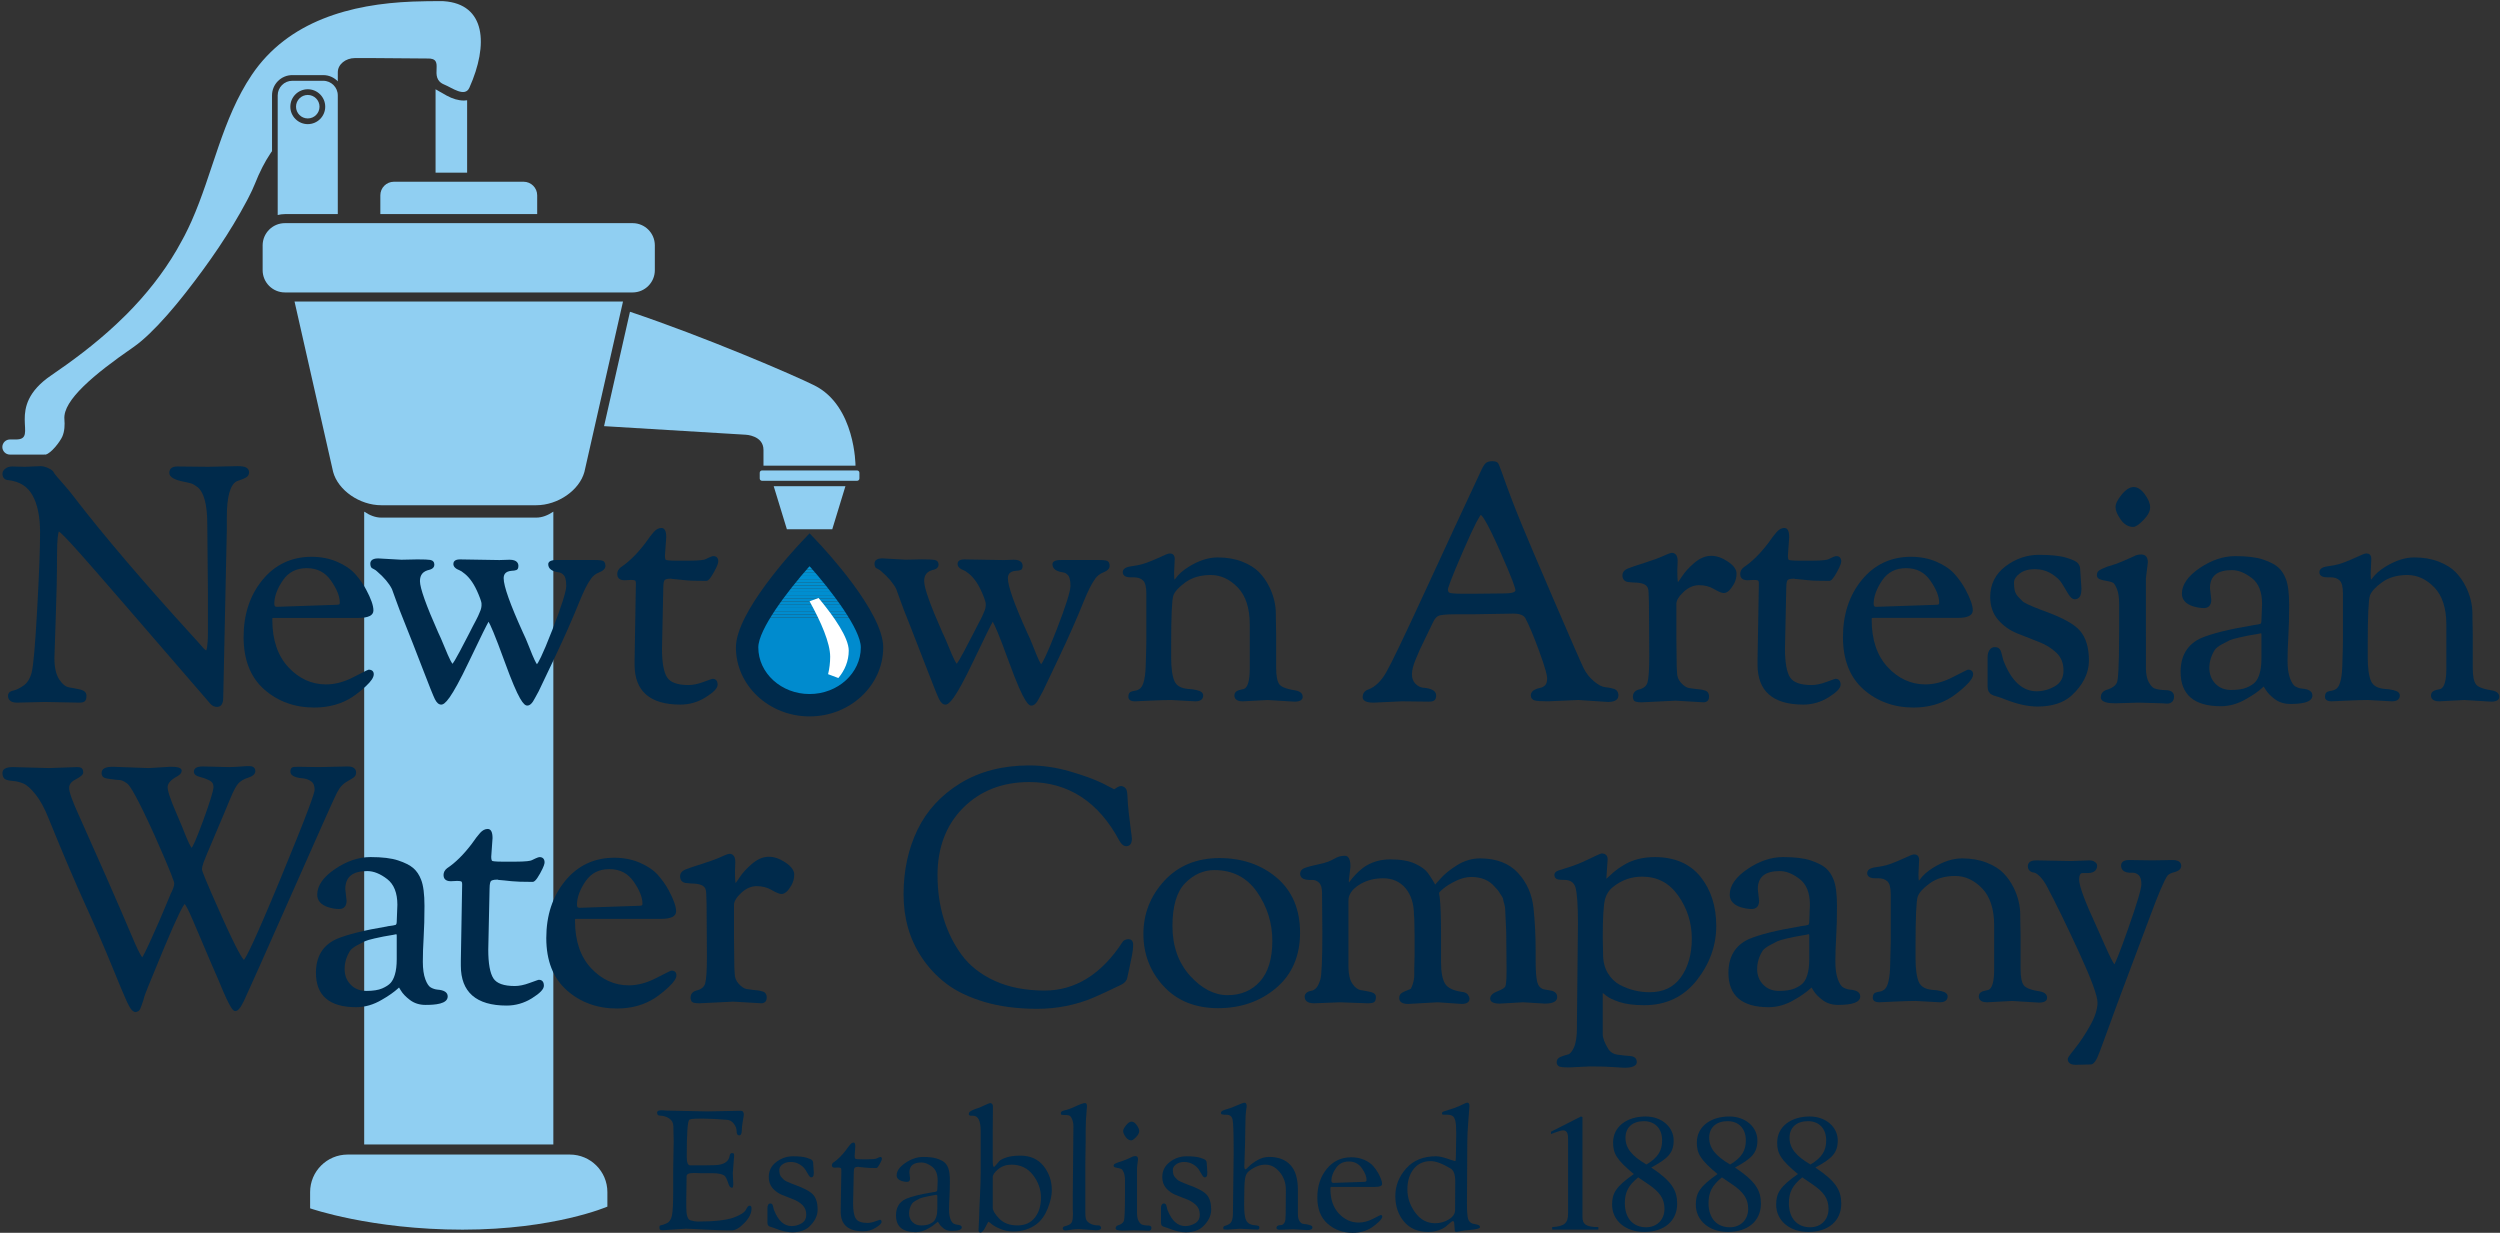 <svg xmlns="http://www.w3.org/2000/svg" xmlns:xlink="http://www.w3.org/1999/xlink" id="Layer_1" x="0px" y="0px" viewBox="0 0 195.366 96.337" style="enable-background:new 0 0 195.366 96.337;" xml:space="preserve"><rect x="0" y="0" width="195.366" height="96.337" fill="#333333" stroke="none"/><style type="text/css">	.st0{fill:#90CFF2;}	.st1{fill:#002A4B;}	.st2{clip-path:url(#SVGID_2_);fill:#0095D4;}	.st3{clip-path:url(#SVGID_4_);fill:#0094D4;}	.st4{clip-path:url(#SVGID_6_);fill:#0094D4;}	.st5{clip-path:url(#SVGID_8_);fill:#0093D3;}	.st6{clip-path:url(#SVGID_10_);fill:#0093D3;}	.st7{clip-path:url(#SVGID_12_);fill:#0092D3;}	.st8{clip-path:url(#SVGID_14_);fill:#0092D3;}	.st9{clip-path:url(#SVGID_16_);fill:#0091D2;}	.st10{clip-path:url(#SVGID_18_);fill:#0091D2;}	.st11{clip-path:url(#SVGID_20_);fill:#0090D2;}	.st12{clip-path:url(#SVGID_22_);fill:#0090D1;}	.st13{clip-path:url(#SVGID_24_);fill:#0090D1;}	.st14{clip-path:url(#SVGID_26_);fill:#008FD1;}	.st15{clip-path:url(#SVGID_28_);fill:#008FD1;}	.st16{clip-path:url(#SVGID_30_);fill:#008ED0;}	.st17{clip-path:url(#SVGID_32_);fill:#008ED0;}	.st18{clip-path:url(#SVGID_34_);fill:#008DD0;}	.st19{clip-path:url(#SVGID_36_);fill:#008DCF;}	.st20{clip-path:url(#SVGID_38_);fill:#008CCF;}	.st21{clip-path:url(#SVGID_40_);fill:#008CCF;}	.st22{clip-path:url(#SVGID_42_);fill:#008CCF;}	.st23{clip-path:url(#SVGID_44_);fill:#008BCE;}	.st24{clip-path:url(#SVGID_46_);fill:#008BCE;}	.st25{fill:#FFFFFF;}</style><g>	<g>		<path class="st0" d="M66.98,37.572h-7.43c-0.1,0-0.18-0.08-0.18-0.178v-0.449   c0-0.1,0.08-0.18,0.18-0.18h7.43c0.099,0,0.18,0.08,0.18,0.18v0.449   C67.16,37.491,67.079,37.572,66.98,37.572z"></path>		<polygon class="st0" points="65.039,41.358 63.265,41.358 61.491,41.358 60.463,37.997    63.265,37.997 66.066,37.997   "></polygon>		<path class="st0" d="M59.663,35.16c0-1.135-1.388-1.188-1.388-1.188l-11.07-0.67   l2.025-8.939c5.854,1.965,12.76,4.93,14.41,5.754   c3.214,1.604,3.214,6.275,3.214,6.275h-7.191V35.16z"></path>		<path class="st0" d="M47.465,94.293V93.158c0-1.62-1.314-2.934-2.934-2.934h-8.48h-7.593   h-1.29c-1.62,0-2.934,1.314-2.934,2.934v1.269c0,0,4.751,1.666,11.914,1.666   S47.465,94.293,47.465,94.293z"></path>		<path class="st0" d="M28.46,39.983c0.433,0.291,0.88,0.466,1.335,0.466h12.111   c0.456,0,0.905-0.175,1.336-0.466V89.438H28.46V39.983z"></path>		<path class="st0" d="M48.686,23.561l-3.017,13.319c-0.391,1.436-2.076,2.602-3.765,2.602   h-2.127h-7.854h-2.129c-1.687,0-3.371-1.166-3.761-2.602l-3.017-13.319h5.366H48.686z   "></path>		<path class="st0" d="M34.311,7.133c0.208,0.12,0.409,0.237,0.598,0.339   c0.469,0.256,0.922,0.385,1.349,0.385l0.246-0.021v5.658h-2.466V6.976   C34.128,7.028,34.222,7.082,34.311,7.133z"></path>		<path class="st0" d="M29.722,15.262c0-0.586,0.475-1.06,1.061-1.06h3.232h6.902   c0.586,0,1.062,0.474,1.062,1.06v1.468H29.722V15.262z"></path>		<path class="st0" d="M22.264,17.438h4.133h3.324h4.679h10.376h4.659   c0.961,0,1.738,0.778,1.738,1.738v1.939c0,0.96-0.778,1.738-1.738,1.738H34.968   H30.288h-7.433h-0.591c-0.959,0-1.74-0.778-1.74-1.738v-1.939   C20.525,18.217,21.305,17.438,22.264,17.438z"></path>		<path class="st0" d="M22.264,16.731h4.133V8.815V7.455c0-0.63-0.51-1.142-1.14-1.142   h-2.415c-0.628,0-1.141,0.512-1.141,1.142v4.512v4.835   C21.883,16.759,22.07,16.731,22.264,16.731z M22.689,8.338   c0-0.752,0.61-1.363,1.362-1.363c0.753,0,1.364,0.61,1.364,1.363   c0,0.753-0.611,1.363-1.364,1.363C23.299,9.7,22.689,9.091,22.689,8.338z"></path>		<circle class="st0" cx="24.051" cy="8.338" r="0.816"></circle>	</g></g><g>	<path class="st1" d="M0.636,37.52c0.886,0.099,1.507,0.483,1.899,1.178  c0.396,0.702,0.597,1.683,0.597,2.917c0,1.262-0.077,3.299-0.23,6.053  c-0.152,2.757-0.297,4.404-0.43,4.897c-0.127,0.471-0.343,0.812-0.64,1.016  c-0.308,0.211-0.568,0.338-0.772,0.377c-0.358,0.068-0.434,0.265-0.434,0.417  c0,0.199,0.089,0.533,0.69,0.533l2.17-0.051l2.736,0.051  c0.186,0,0.317-0.035,0.402-0.106c0.091-0.079,0.133-0.219,0.133-0.44  c0-0.167-0.085-0.387-0.495-0.48c-0.273-0.061-0.563-0.117-0.863-0.167  c-0.27-0.045-0.53-0.254-0.772-0.623c-0.249-0.376-0.375-0.942-0.375-1.683  c0-0.173,0.036-1.256,0.102-3.051c0.068-1.864,0.102-3.508,0.102-4.888  c0-1.452,0.096-1.838,0.146-1.941c0.121,0.082,0.504,0.428,1.719,1.793  c1.097,1.234,4.413,5.06,10.144,11.705c0.143,0.143,0.31,0.215,0.497,0.215  c0.221,0,0.483-0.124,0.483-0.714l0.281-13.168v-0.972  c0-1.562,0.262-2.498,0.758-2.771c0.371-0.124,0.622-0.228,0.771-0.321  c0.137-0.091,0.209-0.224,0.209-0.385c0-0.166-0.08-0.297-0.232-0.379  c-0.132-0.07-0.348-0.104-0.663-0.104l-2.297,0.051l-2.431-0.025  c-0.531,0-0.61,0.311-0.61,0.496c0,0.323,0.365,0.545,1.149,0.698  c0.247,0.049,0.44,0.096,0.575,0.137c0.122,0.039,0.281,0.131,0.472,0.274  c0.511,0.399,0.771,1.373,0.771,2.893l0.051,5.421v2.992  c0,1.272-0.128,1.444-0.13,1.459c-0,0-0.055-0.003-0.193-0.142  c-0.064-0.064-0.125-0.133-0.182-0.206c-0.058-0.074-0.155-0.184-0.314-0.354  c-0.144-0.151-0.266-0.286-0.37-0.406c-3.864-4.237-6.993-7.908-9.3-10.91  c-0.203-0.271-0.437-0.557-0.696-0.852c-0.255-0.289-0.459-0.523-0.613-0.702  c-0.181-0.211-0.242-0.308-0.262-0.354c-0.049-0.109-0.179-0.207-0.42-0.318  c-0.22-0.101-0.418-0.152-0.593-0.152H3.176l-1.245,0.051l-0.975-0.025  c-0.215,0-0.396,0.056-0.538,0.167C0.268,36.738,0.192,36.87,0.192,37.012  C0.192,37.318,0.351,37.498,0.636,37.52z"></path>	<path class="st1" d="M20.652,53.88c1.066,0.938,2.38,1.412,3.905,1.412  c1.126,0,2.121-0.273,2.958-0.812c0.347-0.226,0.714-0.519,1.09-0.87  c0.406-0.377,0.603-0.679,0.603-0.922c0-0.223-0.143-0.355-0.381-0.355  c-0.046,0-0.083,0-1.221,0.589c-0.72,0.373-1.436,0.562-2.129,0.562  c-1.118,0-2.107-0.451-2.939-1.341c-0.834-0.894-1.257-2.138-1.257-3.7  c0-0.08,0.004-0.124,0.009-0.147c0.023-0.004,0.068-0.009,0.147-0.009h6.571  c0.779,0,1.174-0.197,1.174-0.585c0-0.381-0.189-0.919-0.578-1.645  c-0.224-0.414-0.505-0.813-0.835-1.187c-0.334-0.378-0.809-0.703-1.412-0.965  c-0.602-0.261-1.276-0.394-2.006-0.394c-1.567,0-2.86,0.609-3.843,1.81  c-0.978,1.193-1.473,2.695-1.473,4.464C19.036,51.56,19.58,52.938,20.652,53.88z   M21.435,47.189c0-0.569,0.225-1.186,0.668-1.834  c0.44-0.643,1.05-0.956,1.866-0.956c0.816,0,1.436,0.317,1.892,0.969  c0.46,0.658,0.693,1.236,0.693,1.718c0,0.073-0.014,0.125-0.037,0.141  c-0.006,0.004-0.069,0.041-0.379,0.041l-4.498,0.153  C21.513,47.422,21.435,47.382,21.435,47.189z"></path>	<path class="st1" d="M29.256,44.5c0.073,0.037,0.139,0.085,0.206,0.15  c0.547,0.464,0.94,0.933,1.167,1.383c0.067,0.17,0.174,0.462,0.318,0.877  c0.145,0.419,0.384,1.04,0.731,1.898c0.336,0.833,0.779,1.963,1.316,3.36  c0.545,1.42,0.869,2.227,0.989,2.466c0.144,0.288,0.306,0.428,0.496,0.428  c0.279,0,0.753-0.397,2.159-3.345c1.018-2.137,1.4-2.885,1.54-3.131  c0.131,0.215,0.459,0.919,1.272,3.158c1.083,2.982,1.483,3.394,1.754,3.394  c0.209,0,0.399-0.185,0.593-0.573c0.126-0.217,0.224-0.395,0.298-0.545  c0.08-0.16,0.53-1.105,1.267-2.661c0.761-1.606,1.408-3.071,1.92-4.353  c0.17-0.407,0.324-0.753,0.458-1.029c0.132-0.272,0.283-0.529,0.45-0.762  c0.154-0.217,0.363-0.378,0.621-0.48c0.333-0.131,0.501-0.303,0.501-0.513  c0-0.259-0.112-0.359-0.206-0.397c-0.065-0.026-0.205-0.061-0.66-0.061h-2.941  c-0.164,0-0.662,0-0.662,0.33c0,0.343,0.277,0.557,0.829,0.636  c0.137,0.013,0.269,0.09,0.392,0.227c0.084,0.095,0.186,0.315,0.186,0.825  c0,0.425-0.363,1.576-1.079,3.42c-0.834,2.15-1.131,2.616-1.21,2.705  c-0.062-0.077-0.228-0.357-0.615-1.362c-0.189-0.481-0.354-0.863-0.488-1.131  c-0.994-2.19-1.498-3.609-1.498-4.219c0-0.235,0.067-0.552,0.642-0.591  c0.116,0,0.233-0.019,0.347-0.057c0.107-0.036,0.162-0.145,0.162-0.324  c0-0.18-0.089-0.482-0.691-0.482l-0.789,0.025l-3.093-0.051  c-0.443,0-0.509,0.222-0.509,0.355c0,0.21,0.165,0.378,0.494,0.502  c0.061,0.02,0.183,0.086,0.42,0.285c0.194,0.161,0.38,0.372,0.552,0.626  c0.172,0.254,0.34,0.577,0.499,0.961c0.204,0.492,0.234,0.662,0.234,0.72  v0.179c0,0.041-0.008,0.097-0.023,0.165c-0.015,0.069-0.03,0.123-0.044,0.158  l-0.089,0.217c-0.042,0.101-0.081,0.19-0.114,0.266  c-0.034,0.075-0.093,0.192-0.176,0.351l-0.23,0.434  c-0.069,0.129-0.167,0.322-0.295,0.579c-0.127,0.254-0.375,0.727-0.74,1.416  c-0.341,0.643-0.491,0.866-0.553,0.944c-0.03-0.034-0.083-0.105-0.159-0.253  c-0.121-0.233-0.282-0.6-0.48-1.089c-0.206-0.505-0.37-0.882-0.487-1.115  c-0.943-2.122-1.421-3.469-1.421-4.003c0-0.498,0.237-0.78,0.752-0.89  c0.308-0.084,0.373-0.265,0.373-0.402c0-0.197-0.117-0.33-0.32-0.366  c-0.153-0.027-0.481-0.041-1.007-0.041c-0,0-0.001,0-0.001,0l-1.244,0.026  l-1.822-0.103c-0.531,0-0.61,0.254-0.61,0.406c0,0.156,0.037,0.269,0.113,0.344  L29.256,44.5z"></path>	<path class="st1" d="M48.802,45.345h0l0.483-0.025  c0.267,0,0.34,0.04,0.356,0.051c0.009,0.007,0.052,0.049,0.052,0.231  l-0.102,5.959v0.384c0,2.068,1.204,3.117,3.577,3.117  c0.702,0,1.365-0.191,1.971-0.568c0.642-0.401,0.941-0.716,0.941-0.989  c0-0.413-0.266-0.458-0.381-0.458c-0.037,0-0.071,0-0.747,0.252  c-0.419,0.155-0.805,0.234-1.146,0.234c-0.854,0-1.417-0.2-1.672-0.596  c-0.267-0.411-0.402-1.167-0.402-2.242l0.102-4.759  c0-0.425,0.068-0.562,0.108-0.606c0.038-0.041,0.153-0.109,0.505-0.113l0.08,0.025  c0.031,0,0.082,0.004,0.152,0.012c0.078,0.009,0.168,0.018,0.272,0.026  c0.102,0.009,0.305,0.03,0.611,0.063c0.31,0.035,0.856,0.052,1.625,0.052  c0.118,0,0.271-0.081,0.595-0.666c0.312-0.563,0.348-0.764,0.348-0.866  c0-0.258-0.139-0.406-0.38-0.406c-0.068,0-0.191,0.029-0.618,0.243  c-0.105,0.052-0.424,0.115-1.351,0.115h-0.895c-0.682,0-0.821-0.047-0.848-0.062  c-0.013-0.007-0.075-0.055-0.076-0.316l0.103-1.466  c0-0.473-0.128-0.713-0.38-0.713c-0.207,0-0.406,0.104-0.592,0.31  c-0.166,0.183-0.389,0.475-0.659,0.865c-0.635,0.836-1.278,1.472-1.92,1.895  c-0.185,0.145-0.279,0.324-0.279,0.533  C48.237,45.042,48.309,45.345,48.802,45.345z"></path>	<path class="st1" d="M72.395,52.169c0.543,1.415,0.868,2.222,0.991,2.466  c0.141,0.284,0.307,0.428,0.495,0.428c0.279,0,0.754-0.397,2.159-3.345  c0.99-2.077,1.391-2.871,1.539-3.131c0.131,0.215,0.46,0.918,1.273,3.158  c1.229,3.394,1.583,3.394,1.754,3.394c0.209,0,0.398-0.185,0.593-0.573  c0.117-0.198,0.217-0.382,0.297-0.544c0.08-0.156,0.525-1.095,1.267-2.662  c0.756-1.591,1.402-3.056,1.92-4.353c0.161-0.385,0.314-0.731,0.458-1.028  c0.135-0.275,0.286-0.532,0.45-0.762c0.157-0.22,0.361-0.377,0.623-0.481  c0.332-0.131,0.5-0.304,0.5-0.513c0-0.26-0.112-0.359-0.206-0.397  c-0.065-0.026-0.205-0.061-0.66-0.061h-2.94c-0.164,0-0.662,0-0.662,0.33  c0,0.343,0.276,0.557,0.827,0.636c0.139,0.014,0.268,0.088,0.394,0.227  c0.084,0.095,0.186,0.316,0.186,0.825c0,0.422-0.363,1.572-1.079,3.42  c-0.834,2.148-1.131,2.615-1.211,2.705c-0.062-0.079-0.228-0.36-0.614-1.362  c-0.193-0.491-0.354-0.863-0.489-1.131c-0.993-2.19-1.496-3.609-1.496-4.219  c0-0.235,0.067-0.552,0.642-0.591c0.117,0,0.23-0.019,0.345-0.057  c0.163-0.053,0.163-0.257,0.163-0.324c0-0.18-0.089-0.482-0.691-0.482  l-0.79,0.025l-3.094-0.051c-0.441,0-0.507,0.222-0.507,0.355  c0,0.21,0.165,0.379,0.494,0.502c0.06,0.02,0.181,0.086,0.42,0.284  c0.196,0.165,0.382,0.375,0.552,0.626c0.173,0.255,0.341,0.579,0.499,0.961  c0.204,0.495,0.234,0.664,0.234,0.72v0.179c0,0.042-0.008,0.097-0.023,0.165  c-0.015,0.068-0.03,0.121-0.047,0.163c-0.009,0.025-0.025,0.062-0.044,0.11  l-0.155,0.366c-0.034,0.076-0.093,0.193-0.183,0.364l-0.222,0.42  c-0.07,0.129-0.168,0.322-0.297,0.58c-0.129,0.258-0.377,0.734-0.739,1.416  c-0.342,0.643-0.491,0.866-0.554,0.944c-0.03-0.034-0.082-0.104-0.159-0.253  c-0.12-0.23-0.281-0.597-0.48-1.089c-0.212-0.521-0.373-0.887-0.488-1.115  c-0.942-2.122-1.42-3.468-1.42-4.003c0-0.498,0.236-0.78,0.751-0.89  c0.309-0.084,0.374-0.265,0.374-0.402c0-0.197-0.117-0.33-0.32-0.366  c-0.154-0.027-0.482-0.041-1.008-0.041c-0,0-0.001,0-0.001,0l-1.244,0.026  l-1.822-0.103c-0.531,0-0.61,0.254-0.61,0.406c0,0.156,0.037,0.269,0.113,0.344  l0.211,0.113c0.073,0.037,0.138,0.083,0.205,0.149  c0.547,0.464,0.94,0.933,1.167,1.383c0.067,0.17,0.174,0.462,0.318,0.877  s0.39,1.054,0.731,1.898C71.423,49.657,71.865,50.788,72.395,52.169z"></path>	<path class="st1" d="M91.542,54.704l1.866,0.103h0.007c0.531,0,0.611-0.287,0.611-0.458  c0-0.202-0.166-0.342-0.494-0.416c-0.275-0.062-0.496-0.093-0.666-0.093  c0,0-0.002,0-0.003,0c-0.569-0.047-0.924-0.248-1.084-0.615  c-0.171-0.393-0.258-1.012-0.258-1.842v-0.972c0-2.244,0.058-3.546,0.172-3.871  c0.11-0.314,0.43-0.665,0.952-1.04c0.521-0.375,1.185-0.564,1.973-0.564  c0.779,0,1.488,0.327,2.108,0.972c0.622,0.647,0.938,1.621,0.938,2.892v3.453  c0,0.943-0.165,1.494-0.466,1.59l-0.334,0.078  c-0.349,0.086-0.401,0.305-0.401,0.428c0,0.171,0.083,0.458,0.642,0.458h0  l1.955-0.103l2.104,0.128c0.526,0,0.636-0.207,0.636-0.381  c0-0.188-0.107-0.43-0.618-0.508c-0.803-0.12-1.101-0.323-1.209-0.473  c-0.162-0.224-0.245-0.651-0.245-1.27v-2.61l-0.025-1.354v-0.255  c0-0.732-0.176-1.456-0.524-2.153c-0.211-0.42-0.477-0.796-0.791-1.118  c-0.318-0.327-0.763-0.604-1.322-0.822c-0.558-0.217-1.201-0.328-1.913-0.328  c-0.718,0-1.48,0.247-2.263,0.734c-0.438,0.263-0.795,0.585-1.056,0.95  c-0.019,0.023-0.037,0.042-0.054,0.056c-0.013-0.069-0.029-0.213-0.029-0.509  l0.05-1.105c0-0.39-0.248-0.432-0.354-0.432h-0.051  c-0.061,0-0.17,0.019-0.477,0.166c-0.219,0.105-0.5,0.229-0.837,0.368  c-0.344,0.143-0.623,0.244-0.83,0.302c-0.209,0.059-0.496,0.113-0.853,0.163  c-0.436,0.061-0.657,0.215-0.657,0.457c0,0.186,0.106,0.406,0.611,0.406h0.255  c0.311,0,0.545,0.081,0.719,0.247c0.167,0.161,0.256,0.51,0.256,1.009v3.682  c0,0.321-0.017,1.004-0.051,2.029c-0.041,1.223-0.283,1.628-0.485,1.756  c-0.101,0.073-0.206,0.117-0.314,0.131c-0.14,0.02-0.254,0.047-0.35,0.085  c-0.094,0.038-0.206,0.138-0.206,0.397c0,0.133,0.066,0.355,0.514,0.355h0  l1.1-0.052C90.542,54.721,91.118,54.704,91.542,54.704z"></path>	<path class="st1" d="M107.345,54.908c0.004,0,0.008,0,0.012,0l2.195-0.102l2.12,0.025  c0.23,0,0.374-0.042,0.453-0.134c0.071-0.084,0.106-0.198,0.106-0.35  c0-0.524-0.798-0.589-1.053-0.609c-0.21-0.029-0.405-0.138-0.58-0.321  c-0.175-0.183-0.26-0.422-0.26-0.73c0-0.321,0.108-0.735,0.323-1.231  c0.119-0.287,0.22-0.525,0.305-0.712c0.086-0.187,0.247-0.522,0.485-1.007  c0.238-0.486,0.423-0.866,0.551-1.14c0.114-0.244,0.256-0.403,0.422-0.476  c0.124-0.054,0.467-0.118,1.396-0.118h1.357l3.092-0.051  c0.493,0,0.809,0.124,0.938,0.368c0.284,0.534,0.643,1.389,1.067,2.542  c0.521,1.42,0.631,1.949,0.631,2.143c0,0.262-0.056,0.446-0.164,0.549  c-0.12,0.112-0.241,0.177-0.37,0.198c-0.169,0.027-0.325,0.082-0.476,0.168  c-0.221,0.124-0.268,0.302-0.268,0.428c0,0.193,0.109,0.331,0.307,0.389  c0.157,0.047,0.497,0.069,1.046,0.069c0.002,0,0.003,0,0.005,0l2.363-0.103  l2.311,0.153c0.673,0,0.814-0.276,0.814-0.509c0-0.26-0.122-0.438-0.354-0.515  c-0.186-0.062-0.412-0.106-0.692-0.134c-0.237-0.023-0.528-0.177-0.864-0.457  c-0.342-0.284-0.614-0.632-0.812-1.033c-0.201-0.411-0.979-2.19-2.312-5.288  c-1.365-3.173-2.205-5.15-2.568-6.045c-0.386-0.945-0.652-1.622-0.817-2.067  c-0.17-0.46-0.294-0.793-0.37-0.998c-0.077-0.205-0.184-0.501-0.319-0.892  c-0.188-0.537-0.258-0.669-0.3-0.725c-0.076-0.103-0.222-0.152-0.445-0.152  c-0.205,0-0.367,0.042-0.482,0.126c-0.113,0.083-0.23,0.257-0.359,0.533  c-1.336,2.854-2.812,6.032-4.385,9.449c-1.64,3.558-2.674,5.714-3.076,6.408  c-0.393,0.678-0.853,1.12-1.363,1.312c-0.388,0.128-0.469,0.399-0.469,0.604  C106.485,54.9,107.114,54.908,107.345,54.908z M113.153,46.064  c0-0.105,0.158-0.645,1.217-3.082c0.947-2.179,1.256-2.648,1.354-2.742  c0.103,0.064,0.448,0.463,1.46,2.743c1.025,2.316,1.241,2.989,1.241,3.145  s-0.317,0.246-0.873,0.246l-2.428,0.025h-0.793c-0.681,0-0.938-0.038-1.033-0.07  C113.23,46.307,113.153,46.256,113.153,46.064z"></path>	<path class="st1" d="M135.484,45.666c0.147-0.259,0.222-0.542,0.222-0.842  c0-0.325-0.234-0.645-0.696-0.949c-0.896-0.59-1.747-0.618-2.604,0.112  c-0.418,0.357-0.744,0.714-0.969,1.062c-0.176,0.27-0.265,0.385-0.307,0.434  c-0.002-0.002-0.004-0.005-0.006-0.007c-0.011-0.026-0.047-0.17-0.047-0.942  l0.026-0.695c0-0.554-0.287-0.636-0.458-0.636c-0.042,0-0.129,0-0.69,0.254  c-0.354,0.16-0.843,0.339-1.457,0.532c-0.635,0.2-1.056,0.344-1.287,0.438  c-0.351,0.143-0.424,0.371-0.424,0.537c0,0.199,0.079,0.534,0.599,0.534  c0.001,0,0.001,0,0.001,0l0.281,0.025l0.012,0c0.606,0,0.973,0.138,1.087,0.41  c0.044,0.103,0.066,0.241,0.066,0.416l0.026,0.764l0.025,4.116  c0,1.075-0.046,1.782-0.137,2.101c-0.081,0.288-0.314,0.473-0.722,0.567  c-0.275,0.085-0.421,0.276-0.421,0.554c0,0.088,0.021,0.175,0.064,0.259  c0.06,0.123,0.239,0.173,0.627,0.173c0.001,0,0.002,0,0.002,0l2.646-0.128  l2.182,0.128c0.274,0,0.432-0.162,0.432-0.444c0-0.273-0.137-0.449-0.368-0.49  c-0.116-0.037-0.217-0.061-0.308-0.069c-0.085-0.008-0.203-0.021-0.355-0.038  c-0.151-0.017-0.333-0.042-0.544-0.075c-0.185-0.03-0.389-0.163-0.606-0.396  c-0.218-0.234-0.324-0.508-0.324-0.843l-0.024-0.455l-0.026-2.223v-2.66  c0-0.269,0.188-0.583,0.562-0.931c0.374-0.351,0.78-0.529,1.206-0.529  c0.437,0,0.823,0.097,1.15,0.29c0.495,0.291,0.689,0.324,0.792,0.324  C134.965,46.343,135.218,46.121,135.484,45.666z"></path>	<path class="st1" d="M136.557,45.345h0.001l0.482-0.025  c0.267,0,0.341,0.04,0.355,0.051c0.01,0.007,0.054,0.05,0.054,0.231  l-0.103,5.959v0.384c0,2.068,1.203,3.117,3.577,3.117  c0.701,0,1.364-0.191,1.971-0.568c0.643-0.401,0.941-0.715,0.941-0.989  c0-0.413-0.267-0.458-0.381-0.458c-0.038,0-0.071,0-0.746,0.252  c-0.42,0.155-0.806,0.234-1.146,0.234c-0.854,0-1.417-0.2-1.673-0.596  c-0.266-0.41-0.4-1.166-0.4-2.242l0.102-4.759  c0-0.425,0.067-0.562,0.107-0.606c0.038-0.041,0.153-0.109,0.506-0.113  l0.08,0.025c0.031,0,0.081,0.004,0.152,0.012  c0.078,0.009,0.169,0.018,0.271,0.026c0.103,0.009,0.305,0.03,0.61,0.063  c0.31,0.035,0.856,0.052,1.625,0.052c0.136,0,0.289-0.113,0.595-0.666  c0.312-0.564,0.349-0.765,0.349-0.866c0-0.254-0.143-0.406-0.381-0.406  c-0.068,0-0.191,0.029-0.618,0.243c-0.104,0.052-0.424,0.115-1.351,0.115h-0.896  c-0.681,0-0.821-0.047-0.848-0.062c-0.034-0.019-0.075-0.115-0.075-0.316  l0.103-1.466c0-0.473-0.128-0.713-0.381-0.713c-0.207,0-0.406,0.104-0.592,0.31  c-0.165,0.183-0.388,0.475-0.659,0.864c-0.636,0.837-1.278,1.473-1.919,1.895  c-0.186,0.144-0.279,0.323-0.279,0.533  C135.992,45.042,136.064,45.345,136.557,45.345z"></path>	<path class="st1" d="M152.499,54.479c0.349-0.228,0.716-0.521,1.09-0.87  c0.405-0.377,0.603-0.679,0.603-0.922c0-0.223-0.143-0.355-0.381-0.355  c-0.044,0-0.083,0-1.221,0.589c-0.719,0.373-1.436,0.562-2.129,0.562  c-1.118,0-2.106-0.451-2.938-1.341c-0.834-0.894-1.258-2.138-1.258-3.7  c0-0.079,0.005-0.124,0.009-0.147c0.023-0.004,0.068-0.009,0.147-0.009h6.571  c0.779,0,1.174-0.197,1.174-0.585c0-0.382-0.188-0.92-0.577-1.645  c-0.226-0.415-0.506-0.814-0.835-1.187c-0.336-0.379-0.811-0.704-1.412-0.965  c-0.601-0.261-1.275-0.394-2.006-0.394c-1.565,0-2.858,0.609-3.843,1.81  c-0.978,1.194-1.473,2.696-1.473,4.464c0,1.776,0.543,3.154,1.615,4.096  c1.066,0.938,2.38,1.412,3.904,1.412C150.667,55.292,151.662,55.018,152.499,54.479  z M148.953,44.399c0.816,0,1.435,0.317,1.892,0.969  c0.46,0.657,0.693,1.235,0.693,1.718c0,0.073-0.014,0.125-0.035,0.141  c-0.007,0.004-0.07,0.042-0.381,0.042l-4.498,0.153  c-0.127-0-0.205-0.04-0.205-0.233c0-0.568,0.225-1.186,0.668-1.834  C147.526,44.712,148.137,44.399,148.953,44.399z"></path>	<path class="st1" d="M155.525,54.195c0.036,0.035,0.093,0.072,0.173,0.111  c0.08,0.041,0.146,0.065,0.194,0.074c0.039,0.009,0.103,0.028,0.189,0.06  c0.102,0.037,0.176,0.061,0.222,0.069c0.007,0.002,0.069,0.017,0.428,0.16  c0.914,0.361,1.755,0.545,2.501,0.545c1.1,0,1.979-0.276,2.615-0.824  c0.927-0.84,1.396-1.774,1.396-2.778c0-0.997-0.233-1.777-0.695-2.317  c-0.461-0.542-1.457-1.077-3.04-1.634c-0.257-0.103-0.441-0.175-0.552-0.218  c-0.11-0.042-0.273-0.114-0.49-0.215c-0.208-0.095-0.355-0.186-0.438-0.269  c-0.094-0.093-0.203-0.207-0.33-0.342c-0.113-0.122-0.194-0.263-0.239-0.422  c-0.048-0.166-0.072-0.391-0.072-0.668c0-0.247,0.147-0.485,0.438-0.706  c0.3-0.229,0.695-0.345,1.177-0.345c0.484,0,0.923,0.119,1.303,0.353  c0.383,0.237,0.661,0.494,0.828,0.764c0.179,0.29,0.34,0.557,0.484,0.803  c0.17,0.291,0.339,0.433,0.517,0.433c0.171,0,0.309-0.072,0.397-0.209  c0.085-0.126,0.124-0.335,0.124-0.666l-0.103-1.53  c-0.001-0.128-0.057-0.265-0.166-0.405c-0.071-0.09-0.243-0.233-0.92-0.439  c-0.488-0.148-1.206-0.223-2.133-0.223c-0.943,0-1.82,0.301-2.606,0.895  c-0.797,0.602-1.2,1.41-1.2,2.401c0,0.71,0.208,1.31,0.618,1.782  c0.402,0.464,0.9,0.82,1.48,1.058c0.58,0.236,1.148,0.46,1.689,0.665  c0.544,0.207,1.012,0.495,1.39,0.855c0.37,0.354,0.55,0.806,0.55,1.38  c0,0.562-0.214,0.963-0.654,1.223c-0.457,0.269-0.943,0.404-1.445,0.404  c-1.08,0-1.937-0.766-2.547-2.283c-0.033-0.065-0.084-0.202-0.144-0.482  c-0.057-0.263-0.117-0.429-0.189-0.523c-0.085-0.108-0.217-0.163-0.393-0.163  c-0.181,0-0.328,0.087-0.428,0.253c-0.088,0.146-0.132,0.327-0.132,0.537v2.225  c0,0.215,0.031,0.37,0.098,0.479C155.464,54.126,155.495,54.166,155.525,54.195z"></path>	<path class="st1" d="M166.699,41.177c0.191,0,0.447-0.17,0.805-0.537  c0.351-0.361,0.521-0.687,0.521-0.995c0-0.298-0.138-0.637-0.408-1.007  c-0.56-0.767-1.172-0.78-1.821,0.021c-0.32,0.394-0.476,0.712-0.476,0.974  c0,0.259,0.129,0.571,0.394,0.953C165.984,40.978,166.315,41.177,166.699,41.177z"></path>	<path class="st1" d="M164.109,45.273c0.118,0.046,0.302,0.09,0.561,0.134  c0.284,0.049,0.417,0.107,0.477,0.146c0.045,0.031,0.143,0.134,0.286,0.481  c0.112,0.273,0.169,0.653,0.169,1.129v2.25c0,2.916-0.092,3.737-0.168,3.914  c-0.104,0.237-0.337,0.421-0.69,0.544c-0.033,0.011-0.057,0.018-0.064,0.02  l-0.039,0.007c-0.389,0.128-0.47,0.393-0.47,0.591  c0,0.422,0.655,0.471,1.151,0.471l1.812-0.052l1.807,0.052l0.392,0.025  c0.361,0,0.56-0.198,0.56-0.56c0-0.155-0.061-0.424-0.483-0.483  c-0.066,0-0.218-0.009-0.451-0.025c-0.225-0.016-0.423-0.056-0.59-0.12  c-0.15-0.057-0.301-0.219-0.447-0.479c-0.15-0.271-0.227-0.656-0.227-1.143  l-0.001-6.99l0.153-1.243c0-0.532-0.318-0.611-0.508-0.611  c-0.187,0-0.35,0.029-0.504,0.098c-0.025,0.018-0.1,0.059-0.3,0.143  c-0.161,0.069-0.397,0.171-0.705,0.308c-0.302,0.134-0.691,0.27-1.169,0.406  c-0.14,0.053-0.274,0.109-0.405,0.17c-0.148,0.069-0.243,0.133-0.299,0.199  c-0.062,0.073-0.093,0.173-0.093,0.298  C163.863,45.037,163.895,45.191,164.109,45.273z"></path>	<path class="st1" d="M179.902,53.814c-0.169-0.015-0.342-0.069-0.514-0.163  c-0.16-0.088-0.304-0.302-0.428-0.638c-0.13-0.349-0.196-0.812-0.196-1.375  c0-0.585,0.021-1.231,0.063-1.923c0.042-0.712,0.063-1.532,0.063-2.437  c0-0.921-0.089-1.612-0.264-2.052c-0.145-0.376-0.35-0.682-0.611-0.907  c-0.26-0.223-0.656-0.425-1.179-0.599c-0.521-0.174-1.248-0.262-2.162-0.262  c-0.926,0-1.856,0.312-2.768,0.929c-0.928,0.627-1.398,1.303-1.398,2.008  c0,0.468,0.296,0.801,0.883,0.99c0.301,0.088,0.58,0.133,0.828,0.133  c0.378,0,0.586-0.226,0.585-0.65l-0.102-0.907c0-0.948,0.562-1.409,1.716-1.409  c0.498,0,1.022,0.21,1.561,0.626c0.527,0.407,0.795,1.084,0.795,2.005  l-0.051,1.334c0,0.199-0.078,0.232-0.095,0.24  c-0.047,0.016-0.113,0.031-0.2,0.046c-0.09,0.017-0.176,0.029-0.258,0.037  c-0.093,0.01-0.168,0.024-0.213,0.04c-1.759,0.291-3.085,0.621-3.943,0.981  c-1.066,0.48-1.607,1.37-1.607,2.646c0,1.779,1.058,2.682,3.143,2.682  c0.684,0,1.358-0.195,2.005-0.579c0.28-0.158,0.529-0.315,0.74-0.467  c0.214-0.154,0.386-0.291,0.511-0.405c0.041-0.038,0.072-0.066,0.096-0.087  c0.03,0.046,0.076,0.119,0.146,0.236c0.144,0.243,0.382,0.492,0.709,0.739  c0.335,0.255,0.744,0.384,1.214,0.384c0.745,0,1.735-0.068,1.735-0.662  C180.706,54.034,180.435,53.854,179.902,53.814z M176.724,49.593v1.841  c0,0.495-0.05,0.904-0.149,1.219c-0.079,0.271-0.19,0.486-0.33,0.642  c-0.141,0.156-0.362,0.3-0.66,0.429s-0.712,0.194-1.229,0.194  c-0.507,0-0.908-0.159-1.227-0.486c-0.316-0.323-0.477-0.737-0.477-1.229  c0-0.5,0.148-0.985,0.434-1.432c0.108-0.14,0.289-0.279,0.538-0.415  c0.246-0.136,0.456-0.245,0.605-0.315c0.135-0.063,0.389-0.138,0.756-0.222  c0.37-0.085,0.607-0.135,0.709-0.152l0.744-0.128l0.242-0.049  C176.704,49.49,176.724,49.502,176.724,49.593z"></path>	<path class="st1" d="M194.691,53.943c-0.803-0.12-1.101-0.323-1.209-0.473  c-0.163-0.224-0.245-0.65-0.245-1.27v-2.61l-0.025-1.354v-0.255  c0-0.732-0.177-1.456-0.525-2.153c-0.211-0.421-0.477-0.797-0.789-1.118  c-0.318-0.327-0.763-0.603-1.321-0.822c-0.559-0.217-1.202-0.328-1.913-0.328  c-0.719,0-1.481,0.247-2.264,0.734c-0.438,0.263-0.795,0.584-1.057,0.95  c-0.019,0.023-0.036,0.042-0.054,0.055c-0.014-0.069-0.029-0.213-0.029-0.509  l0.051-1.105c0-0.39-0.248-0.432-0.354-0.432h-0.052  c-0.061,0-0.17,0.019-0.476,0.166c-0.225,0.107-0.507,0.231-0.838,0.368  c-0.345,0.143-0.624,0.244-0.829,0.302c-0.209,0.059-0.496,0.113-0.854,0.163  c-0.436,0.061-0.656,0.215-0.656,0.457c0,0.186,0.106,0.406,0.611,0.406h0.255  c0.311,0,0.546,0.081,0.719,0.247c0.17,0.163,0.256,0.502,0.256,1.009v3.682  c0,0.331-0.017,1.014-0.051,2.029c-0.042,1.223-0.283,1.628-0.485,1.756  c-0.101,0.073-0.206,0.117-0.314,0.131c-0.141,0.02-0.255,0.047-0.35,0.085  c-0.094,0.038-0.206,0.138-0.206,0.397c0,0.133,0.066,0.355,0.515,0.355  l1.1-0.052c0.752-0.034,1.327-0.051,1.751-0.051l1.866,0.103h0.007  c0.532,0,0.611-0.287,0.611-0.458c0-0.202-0.166-0.342-0.494-0.416  c-0.275-0.062-0.497-0.093-0.666-0.093c-0.001,0-0.002,0-0.003,0  c-0.569-0.047-0.924-0.248-1.085-0.615c-0.171-0.393-0.258-1.012-0.258-1.842  v-0.972c0-2.243,0.058-3.545,0.173-3.871c0.11-0.314,0.431-0.665,0.952-1.04  c0.521-0.375,1.185-0.564,1.972-0.564c0.778,0,1.488,0.327,2.109,0.972  c0.621,0.647,0.937,1.62,0.937,2.892v3.453c0,0.943-0.164,1.494-0.466,1.59  l-0.334,0.078c-0.35,0.086-0.401,0.305-0.401,0.428  c0,0.171,0.082,0.458,0.642,0.458h0.001l1.954-0.103l2.105,0.128  c0.525,0,0.636-0.207,0.636-0.381C195.308,54.263,195.201,54.021,194.691,53.943z"></path>	<path class="st1" d="M26.355,61.907c0.065-0.122,0.126-0.225,0.184-0.307  c0.055-0.079,0.137-0.173,0.242-0.277c0.102-0.103,0.243-0.202,0.419-0.299  c0.196-0.107,0.338-0.193,0.435-0.264c0.126-0.092,0.193-0.224,0.193-0.383  c0-0.18-0.083-0.482-0.64-0.482l-2.273,0.051l-1.61-0.025  c-0.319,0-0.415,0.026-0.465,0.051c-0.097,0.049-0.146,0.159-0.146,0.33  c0,0.401,0.605,0.496,1.053,0.532c0.216,0.031,0.417,0.114,0.596,0.245  c0.164,0.121,0.243,0.331,0.243,0.642c0,0.229-0.462,1.616-2.663,6.933  c-2.064,4.99-2.681,6.151-2.86,6.36c-0.132-0.121-0.533-0.716-1.729-3.385  c-1.331-2.967-1.542-3.573-1.549-3.669c0-0.148,0.041-0.337,0.121-0.559  c0.085-0.24,0.381-0.952,0.879-2.116c0.524-1.227,0.909-2.144,1.177-2.802  c0.274-0.672,0.506-1.105,0.688-1.288c0.18-0.181,0.425-0.32,0.729-0.417  c0.38-0.119,0.573-0.297,0.573-0.528c0-0.114-0.044-0.38-0.458-0.38h-0.24  c-0.658,0.051-1.111,0.076-1.345,0.076l-2.071-0.051  c-0.568,0-0.688,0.221-0.688,0.406c0,0.2,0.161,0.34,0.48,0.416  c0.245,0.057,0.494,0.147,0.739,0.27c0.214,0.108,0.314,0.272,0.314,0.516  c0,0.272-0.272,1.157-0.81,2.63c-0.572,1.562-0.806,2.005-0.897,2.126  c-0.08-0.098-0.281-0.44-0.737-1.633c-0.139-0.336-0.314-0.756-0.359-0.847  c-0.646-1.459-0.782-2.036-0.782-2.263c0-0.299,0.253-0.584,0.753-0.85  c0.229-0.125,0.346-0.274,0.346-0.442c0-0.266-0.426-0.304-0.895-0.304  c-0.001,0-0.003,0-0.004,0l-1.676,0.102l-2.817-0.102  c-0.575,0-0.867,0.162-0.867,0.482c0,0.239,0.125,0.341,0.23,0.384  c0.073,0.031,0.247,0.08,0.907,0.149l0.292,0.026  c0.098,0,0.279,0.049,0.587,0.281c0.21,0.165,0.751,1.006,2.137,4.069  c1.325,2.981,1.523,3.61,1.523,3.72c0,0.191-0.09,0.461-0.27,0.806  c-0.086,0.188-0.241,0.56-0.462,1.104c-0.221,0.545-0.574,1.353-1.047,2.399  c-0.45,0.996-0.64,1.349-0.72,1.472c-0.07-0.086-0.226-0.329-0.534-1.01  c-0.17-0.392-0.524-1.219-1.061-2.479c-0.535-1.258-1.635-3.751-3.364-7.624  c-0.501-1.086-0.755-1.799-0.755-2.12c0-0.275,0.158-0.489,0.481-0.656  c0.433-0.222,0.618-0.389,0.618-0.559c0-0.146-0.033-0.25-0.1-0.318  c-0.07-0.069-0.188-0.101-0.386-0.101c0,0-0,0-0.001,0l-2.191,0.076  l-2.816-0.076c-0.541,0-0.815,0.153-0.815,0.457c0,0.347,0.155,0.478,0.285,0.526  c0.15,0.057,0.345,0.093,0.598,0.11c0.221,0.015,0.475,0.081,0.754,0.195  c0.269,0.111,0.587,0.395,0.947,0.845c0.366,0.457,0.712,1.096,1.03,1.899  c1.103,2.714,2.062,4.97,2.853,6.704c0.787,1.727,1.479,3.32,2.057,4.738  c0.572,1.406,0.977,2.372,1.204,2.869c0.253,0.555,0.462,0.802,0.677,0.802  c0.054,0,0.109-0.019,0.174-0.059c0.028-0.008,0.061-0.024,0.095-0.058  c0.021-0.022,0.042-0.048,0.064-0.08c0.023-0.035,0.042-0.078,0.056-0.13  c0.006-0.023,0.015-0.049,0.029-0.076c0.02-0.039,0.039-0.087,0.058-0.144  l0.051-0.154c0.016-0.05,0.038-0.108,0.062-0.174  c0.027-0.071,0.062-0.189,0.106-0.371c0.024-0.095,0.254-0.711,1.529-3.768  c1.116-2.679,1.489-3.298,1.611-3.431c0.072,0.079,0.255,0.359,0.677,1.36  c0.205,0.478,0.404,0.946,0.6,1.407c0.196,0.46,0.435,1.022,0.716,1.688  c0.281,0.663,0.509,1.189,0.677,1.558c0.952,2.354,1.156,2.354,1.292,2.354  c0.198,0,0.4-0.243,0.676-0.812c0.242-0.503,1.506-3.338,3.658-8.198  c2.222-5.02,3.357-7.563,3.479-7.791C26.24,62.133,26.289,62.03,26.355,61.907  z"></path>	<path class="st1" d="M34.183,77.335c-0.172-0.017-0.345-0.071-0.514-0.164  c-0.16-0.088-0.304-0.302-0.429-0.638c-0.131-0.351-0.197-0.812-0.197-1.375  c0-0.572,0.021-1.219,0.064-1.923c0.042-0.716,0.064-1.535,0.064-2.438  c0-0.924-0.089-1.614-0.264-2.052c-0.143-0.375-0.348-0.68-0.611-0.907  c-0.26-0.224-0.657-0.425-1.18-0.598c-0.521-0.175-1.248-0.263-2.162-0.263  c-0.924,0-1.855,0.312-2.767,0.929c-0.927,0.627-1.397,1.303-1.397,2.009  c0,0.468,0.296,0.801,0.883,0.989c0.3,0.088,0.579,0.133,0.827,0.133  c0.377,0,0.585-0.227,0.584-0.65l-0.101-0.906c0-0.949,0.561-1.41,1.716-1.41  c0.498,0,1.022,0.211,1.56,0.626c0.527,0.407,0.795,1.084,0.795,2.007  l-0.051,1.334c0,0.198-0.078,0.232-0.092,0.239  c-0.047,0.016-0.114,0.031-0.202,0.047c-0.09,0.018-0.176,0.028-0.258,0.037  c-0.095,0.01-0.17,0.023-0.212,0.039c-1.761,0.291-3.086,0.621-3.943,0.981  c-1.066,0.48-1.607,1.37-1.607,2.646c0,1.779,1.057,2.682,3.142,2.682  c0.685,0,1.36-0.195,2.005-0.579c0.287-0.162,0.529-0.315,0.74-0.468  c0.213-0.152,0.385-0.289,0.511-0.405c0.041-0.038,0.072-0.066,0.095-0.087  c0.03,0.046,0.077,0.12,0.146,0.237c0.144,0.244,0.383,0.492,0.709,0.739  c0.336,0.255,0.744,0.384,1.213,0.384c0.745,0,1.736-0.068,1.736-0.663  C34.986,77.554,34.715,77.374,34.183,77.335z M31.003,73.112v1.841  c0,0.495-0.05,0.904-0.148,1.218c-0.08,0.271-0.191,0.487-0.331,0.642  c-0.14,0.155-0.362,0.3-0.661,0.43c-0.296,0.128-0.71,0.193-1.229,0.193  c-0.507,0-0.909-0.159-1.227-0.487c-0.32-0.327-0.476-0.729-0.476-1.228  c0-0.501,0.148-0.986,0.434-1.433c0.11-0.142,0.291-0.28,0.537-0.414  c0.255-0.141,0.459-0.247,0.605-0.316c0.138-0.064,0.392-0.139,0.755-0.222  c0.371-0.084,0.609-0.135,0.709-0.151l0.746-0.129l0.242-0.049  C30.984,73.009,31.003,73.021,31.003,73.112z"></path>	<path class="st1" d="M38.367,68.85c0.031-0.033,0.141-0.109,0.506-0.113l0.08,0.025  c0.031,0,0.082,0.005,0.152,0.013c0.079,0.009,0.169,0.017,0.271,0.024  c0.102,0.01,0.306,0.031,0.612,0.064c0.313,0.035,0.86,0.053,1.625,0.053  c0.118,0,0.271-0.081,0.595-0.665c0.312-0.565,0.348-0.765,0.348-0.866  c0-0.254-0.143-0.406-0.381-0.406c-0.069,0-0.191,0.029-0.619,0.243  c-0.104,0.052-0.422,0.114-1.35,0.114h-0.895c-0.683,0-0.822-0.047-0.847-0.061  c-0.013-0.007-0.076-0.056-0.077-0.317l0.103-1.466  c0-0.473-0.128-0.713-0.381-0.713c-0.208,0-0.406,0.104-0.591,0.31  c-0.166,0.182-0.389,0.475-0.66,0.865c-0.636,0.836-1.279,1.472-1.92,1.894  c-0.185,0.145-0.278,0.324-0.278,0.534c0,0.18,0.073,0.482,0.565,0.482h0  l0.482-0.024c0.269,0,0.34,0.039,0.357,0.051  c0.009,0.007,0.052,0.049,0.052,0.23l-0.103,5.959v0.385  c0,2.067,1.204,3.116,3.578,3.116c0.701,0,1.364-0.191,1.971-0.567  c0.642-0.401,0.941-0.715,0.941-0.989c0-0.413-0.266-0.458-0.381-0.458  c-0.037,0-0.069,0-0.746,0.251c-0.419,0.156-0.804,0.235-1.146,0.235  c-0.854,0-1.417-0.2-1.672-0.596c-0.267-0.411-0.402-1.167-0.402-2.243  l0.102-4.758C38.259,69.03,38.326,68.892,38.367,68.85z"></path>	<path class="st1" d="M52.479,75.85c-0.044,0-0.083,0-1.22,0.59  c-0.721,0.372-1.437,0.561-2.129,0.561c-1.118,0-2.107-0.451-2.938-1.341  c-0.834-0.892-1.257-2.137-1.257-3.699c0-0.079,0.005-0.124,0.009-0.147  c0.023-0.004,0.068-0.009,0.147-0.009h6.571c0.779,0,1.173-0.197,1.173-0.585  c0-0.382-0.189-0.92-0.578-1.646c-0.225-0.414-0.506-0.813-0.834-1.187  c-0.334-0.378-0.809-0.702-1.412-0.964c-0.599-0.262-1.273-0.395-2.005-0.395  c-1.567,0-2.86,0.609-3.843,1.811c-0.978,1.193-1.473,2.694-1.473,4.464  c0,1.776,0.543,3.154,1.615,4.096c1.068,0.938,2.382,1.412,3.905,1.412  c1.127,0,2.122-0.273,2.958-0.813c0.347-0.226,0.714-0.519,1.09-0.87  c0.406-0.377,0.603-0.679,0.603-0.922C52.86,75.983,52.718,75.85,52.479,75.85z   M45.087,70.709c0-0.569,0.225-1.187,0.668-1.835  c0.439-0.643,1.049-0.955,1.865-0.955s1.436,0.317,1.893,0.969  c0.46,0.658,0.693,1.236,0.693,1.719c0,0.072-0.014,0.124-0.037,0.141  c-0.006,0.005-0.07,0.041-0.38,0.041l-4.498,0.153  C45.165,70.941,45.087,70.901,45.087,70.709z"></path>	<path class="st1" d="M61.369,67.394c-0.895-0.592-1.75-0.621-2.604,0.112  c-0.417,0.356-0.744,0.714-0.97,1.062c-0.175,0.271-0.264,0.386-0.307,0.435  c-0.002-0.002-0.004-0.004-0.005-0.007c-0.011-0.025-0.046-0.169-0.046-0.941  l0.025-0.695c0-0.555-0.286-0.638-0.457-0.638c-0.066,0-0.195,0.031-0.69,0.255  c-0.356,0.161-0.846,0.34-1.457,0.532c-0.614,0.192-1.047,0.34-1.289,0.438  c-0.35,0.143-0.423,0.371-0.423,0.538c0,0.199,0.079,0.532,0.598,0.532  c0,0,0,0,0.001,0l0.281,0.026l0.012,0.001c0.606,0,0.972,0.138,1.087,0.409  c0.043,0.104,0.066,0.241,0.066,0.415l0.026,0.765L55.243,74.748  c0,1.073-0.046,1.78-0.136,2.102c-0.081,0.287-0.314,0.472-0.722,0.566  c-0.275,0.086-0.42,0.277-0.42,0.555c0,0.088,0.022,0.176,0.064,0.26  c0.061,0.122,0.241,0.172,0.627,0.172c0,0,0.001,0,0.001,0l2.647-0.128  l2.181,0.128c0.274,0,0.432-0.162,0.432-0.445c0-0.272-0.136-0.448-0.367-0.488  c-0.111-0.037-0.214-0.061-0.31-0.07c-0.084-0.008-0.203-0.021-0.356-0.038  c-0.152-0.017-0.333-0.043-0.543-0.075c-0.184-0.029-0.388-0.163-0.606-0.398  c-0.215-0.229-0.324-0.51-0.324-0.841l-0.025-0.454l-0.026-2.224v-2.659  c0-0.271,0.189-0.584,0.562-0.933c0.375-0.351,0.78-0.528,1.206-0.528  c0.435,0,0.823,0.098,1.152,0.29c0.378,0.221,0.629,0.323,0.792,0.323  c0.255,0,0.508-0.221,0.773-0.676c0.147-0.257,0.221-0.54,0.221-0.843  C62.065,68.018,61.831,67.699,61.369,67.394z"></path>	<path class="st1" d="M88.2,73.395c-0.293,0-0.43,0.132-0.489,0.236  c-1.638,2.507-3.685,3.778-6.083,3.778c-1.475,0-2.783-0.254-3.887-0.756  c-1.099-0.499-1.977-1.191-2.609-2.056c-1.239-1.707-1.868-3.799-1.868-6.217  c0-2.154,0.676-3.923,2.008-5.256c1.334-1.333,3.068-2.009,5.154-2.009  c3.056,0,5.427,1.543,7.051,4.59c0.159,0.28,0.342,0.422,0.544,0.422  c0.161,0,0.431-0.076,0.431-0.586c0-0.1-0.042-0.412-0.078-0.656  c-0.052-0.372-0.108-0.831-0.165-1.364c-0.058-0.535-0.093-0.971-0.102-1.294  c-0.01-0.362-0.069-0.575-0.188-0.669c-0.214-0.17-0.403-0.183-0.688,0.021  c-0.09,0.063-0.141,0.089-0.166,0.099l-0.909-0.468  c-0.639-0.311-1.497-0.623-2.551-0.929c-1.063-0.309-2.133-0.465-3.18-0.465  c-2.058,0-3.865,0.467-5.372,1.387c-1.504,0.919-2.633,2.146-3.357,3.645  c-0.721,1.492-1.086,3.188-1.086,5.041c0,1.856,0.472,3.506,1.401,4.901  c0.517,0.791,1.167,1.49,1.934,2.076c0.767,0.586,1.766,1.066,2.968,1.427  c1.201,0.359,2.594,0.542,4.139,0.542c1.551,0,3.035-0.296,4.41-0.88  c0.522-0.226,1.246-0.562,2.153-1c0.276-0.138,0.436-0.322,0.476-0.548  c0.017-0.084,0.069-0.318,0.154-0.699c0.085-0.387,0.157-0.736,0.218-1.053  c0.06-0.321,0.09-0.596,0.09-0.816C88.554,73.438,88.306,73.395,88.2,73.395z"></path>	<path class="st1" d="M99.774,68.593c-1.204-1.021-2.71-1.538-4.479-1.538  c-1.775,0-3.226,0.599-4.312,1.779c-1.082,1.178-1.63,2.574-1.63,4.15  c0,1.578,0.532,2.953,1.581,4.087c1.05,1.137,2.483,1.714,4.259,1.714  c1.769,0,3.293-0.53,4.53-1.575c1.243-1.052,1.873-2.508,1.873-4.328  C101.595,71.062,100.982,69.619,99.774,68.593z M99.428,73.52  c0,1.393-0.325,2.462-0.965,3.178c-0.637,0.71-1.488,1.07-2.528,1.07  c-1.041,0-2.029-0.511-2.938-1.519c-0.912-1.012-1.374-2.316-1.374-3.879  c0-1.562,0.336-2.693,1-3.364c0.663-0.671,1.428-1.012,2.276-1.012  c1.416,0,2.534,0.571,3.324,1.698C99.022,70.835,99.428,72.122,99.428,73.52z"></path>	<path class="st1" d="M121.203,77.411c-0.093-0.014-0.199-0.033-0.32-0.056l-0.034-0.007  c-0.141-0.026-0.196-0.036-0.227-0.039c-0.258-0.09-0.419-0.277-0.493-0.571  c-0.082-0.331-0.124-0.88-0.124-1.632v-0.817c0-1.165-0.056-2.283-0.167-3.324  c-0.112-1.07-0.519-1.994-1.208-2.745c-0.695-0.756-1.694-1.14-2.969-1.14  c-0.635,0-1.246,0.183-1.817,0.544c-0.563,0.354-1.004,0.716-1.308,1.073  c-0.204,0.238-0.316,0.363-0.379,0.428c-0.026-0.042-0.064-0.105-0.12-0.204  c-0.123-0.219-0.276-0.455-0.455-0.702c-0.192-0.266-0.522-0.505-1.008-0.73  c-0.476-0.221-1.126-0.332-1.932-0.332c-0.815,0-1.533,0.224-2.136,0.667  c-0.245,0.192-0.452,0.382-0.616,0.563c-0.169,0.187-0.297,0.34-0.392,0.471  c-0.035,0.048-0.062,0.081-0.08,0.105c-0.008-0.025-0.015-0.067-0.016-0.132  l0.129-1.089c0-0.214,0-0.866-0.432-0.866c-0.221,0-0.419,0.038-0.575,0.108  c-0.062,0.021-0.153,0.065-0.278,0.138c-0.116,0.065-0.267,0.136-0.447,0.211  c-0.181,0.073-0.474,0.153-0.873,0.236c-0.411,0.085-0.727,0.168-0.939,0.247  c-0.32,0.121-0.388,0.318-0.388,0.463c0,0.123,0.045,0.229,0.129,0.31  c0.152,0.143,0.43,0.196,0.839,0.173c0.189,0,0.358,0.072,0.515,0.222  c0.152,0.145,0.229,0.406,0.229,0.779l0.026,3.119  c0,2.09-0.054,3.325-0.16,3.671c-0.104,0.335-0.218,0.562-0.338,0.675  c-0.117,0.109-0.223,0.172-0.319,0.185c-0.466,0.078-0.564,0.305-0.564,0.481  c0,0.232,0.128,0.509,0.743,0.509l2.011-0.077l2.152,0.077  c0.306,0,0.471-0.034,0.548-0.113c0.077-0.076,0.113-0.201,0.113-0.396  c0-0.128-0.074-0.297-0.429-0.378c-0.226-0.052-0.479-0.1-0.751-0.143  c-0.234-0.036-0.456-0.203-0.656-0.495c-0.206-0.302-0.311-0.751-0.311-1.337  v-5.165c0-0.454,0.258-0.847,0.787-1.2c0.54-0.359,1.188-0.542,1.926-0.542  c0.725,0,1.312,0.261,1.745,0.774c0.438,0.519,0.661,1.224,0.662,2.106  l0.024,0.244l0.025,1.354v1.557l-0.025,1.025v0.486  c0,0.242-0.041,0.487-0.121,0.728c-0.105,0.312-0.16,0.364-0.159,0.365  c-0.034,0.019-0.125,0.062-0.343,0.146c-0.2,0.077-0.329,0.146-0.408,0.215  c-0.096,0.085-0.145,0.207-0.145,0.361c0,0.209,0.119,0.458,0.693,0.458  c0.001,0,0.001,0,0.001,0l2.312-0.128l1.875,0.128c0.532,0,0.611-0.255,0.611-0.406  c0-0.095-0.04-0.195-0.127-0.317c-0.091-0.123-0.241-0.196-0.441-0.216  c-0.691-0.097-1.143-0.313-1.343-0.644c-0.208-0.345-0.313-0.903-0.313-1.662  v-2.173c0-1.354-0.035-2.331-0.104-2.911c-0.041-0.221-0.05-0.318-0.052-0.348  c0.003-0.008,0.037-0.087,0.341-0.341c0.244-0.203,0.579-0.408,0.998-0.608  c0.404-0.195,0.799-0.295,1.172-0.295c0.792,0,1.405,0.252,1.829,0.755  c0.194,0.195,0.324,0.357,0.387,0.48c0.021,0.043,0.076,0.126,0.163,0.246  c0.089,0.126,0.113,0.204,0.118,0.246c0.008,0.089,0.036,0.211,0.094,0.397  c0.048,0.15,0.071,0.31,0.071,0.492l0.077,1.683l0.025,2.709v0.409  c0,0.723-0.052,1.015-0.092,1.125c-0.037,0.084-0.166,0.216-0.57,0.369  c-0.415,0.159-0.616,0.353-0.616,0.59c0,0.261,0.248,0.394,0.745,0.394h0.001  l1.825-0.103l1.696,0.103c0.643,0,0.968-0.171,0.968-0.509  C121.693,77.732,121.609,77.493,121.203,77.411z"></path>	<path class="st1" d="M129.317,66.978c-0.94,0-1.763,0.213-2.442,0.631  c-0.294,0.173-0.55,0.354-0.761,0.537c-0.205,0.181-0.372,0.331-0.501,0.451  c-0.033,0.031-0.062,0.057-0.084,0.076c0-0.001,0-0.002,0-0.002l0.103-1.518  c0-0.29-0.167-0.457-0.457-0.457c-0.047,0-0.105,0-1.001,0.434  c-0.565,0.275-1.076,0.483-1.517,0.62c-0.446,0.137-0.742,0.231-0.886,0.282  c-0.249,0.087-0.302,0.23-0.302,0.335c0,0.136,0.057,0.247,0.161,0.312  c0.065,0.04,0.188,0.082,0.603,0.082c0.486,0,0.777,0.2,0.89,0.611  c0.125,0.458,0.188,1.397,0.188,2.793l-0.078,7.618v0.514  c0,0.679-0.078,1.199-0.231,1.547c-0.146,0.328-0.303,0.516-0.466,0.557  c-0.204,0.05-0.395,0.111-0.568,0.184c-0.264,0.111-0.319,0.284-0.319,0.41  c0,0.246,0.15,0.332,0.239,0.36c0.074,0.025,0.233,0.059,0.759,0.059  c0.001,0,0.002,0,0.003,0l1.604-0.077c0.796,0,1.396,0.017,1.831,0.052  c0.44,0.033,0.719,0.051,0.828,0.051c0.246,0,0.995,0,0.995-0.444  c0-0.164-0.066-0.442-0.514-0.471c-0.261-0.016-0.585-0.051-0.964-0.102  c-0.348-0.046-0.598-0.202-0.766-0.479c-0.276-0.453-0.417-0.835-0.417-1.136  v-3.146c0-0.024,0.001-0.043,0.003-0.058c0.042,0.024,0.119,0.077,0.25,0.19  c0.202,0.174,0.546,0.341,1.053,0.51c0.494,0.165,1.148,0.249,1.944,0.249  c1.704,0,3.084-0.657,4.101-1.952c1.01-1.285,1.522-2.714,1.522-4.245  c0-1.529-0.413-2.82-1.229-3.837C132.069,67.497,130.867,66.978,129.317,66.978z   M132.208,73.342c0,1.229-0.289,2.25-0.859,3.034  c-0.567,0.782-1.366,1.162-2.442,1.162c-0.812,0-1.592-0.192-2.318-0.572  c-0.386-0.209-0.705-0.521-0.949-0.927c-0.243-0.404-0.366-0.898-0.366-1.473  l-0.025-1.276c0-1.502,0.055-2.494,0.163-2.948  c0.104-0.438,0.325-0.789,0.66-1.045c0.655-0.524,1.412-0.79,2.248-0.79  c1.195,0,2.12,0.484,2.826,1.481C131.85,70.984,132.208,72.112,132.208,73.342z"></path>	<path class="st1" d="M144.567,77.335c-0.172-0.017-0.345-0.071-0.515-0.164  c-0.159-0.088-0.304-0.302-0.428-0.638c-0.131-0.351-0.197-0.812-0.197-1.375  c0-0.569,0.021-1.217,0.063-1.923c0.043-0.707,0.064-1.527,0.064-2.438  c0-0.921-0.089-1.612-0.264-2.052c-0.144-0.376-0.35-0.681-0.611-0.907  c-0.261-0.224-0.658-0.425-1.179-0.598c-0.521-0.175-1.249-0.263-2.162-0.263  c-0.925,0-1.855,0.312-2.768,0.929c-0.928,0.628-1.398,1.304-1.398,2.009  c0,0.468,0.296,0.801,0.883,0.989c0.301,0.088,0.58,0.133,0.828,0.133  c0.378,0,0.586-0.227,0.585-0.65l-0.102-0.906c0-0.949,0.562-1.41,1.716-1.41  c0.497,0,1.022,0.211,1.561,0.626c0.527,0.408,0.795,1.085,0.795,2.007  l-0.052,1.334c0,0.199-0.075,0.231-0.093,0.239  c-0.047,0.016-0.114,0.031-0.2,0.047c-0.092,0.017-0.177,0.028-0.26,0.037  c-0.094,0.01-0.169,0.023-0.212,0.039c-1.761,0.292-3.086,0.621-3.943,0.981  c-1.066,0.48-1.607,1.37-1.607,2.646c0,1.779,1.058,2.682,3.143,2.682  c0.684,0,1.358-0.195,2.005-0.579c0.293-0.166,0.535-0.319,0.739-0.468  c0.21-0.15,0.382-0.286,0.512-0.405c0.041-0.038,0.072-0.066,0.096-0.087  c0.03,0.046,0.076,0.12,0.146,0.237c0.144,0.243,0.382,0.492,0.709,0.739  c0.335,0.255,0.743,0.384,1.213,0.384c1.168,0,1.736-0.217,1.736-0.663  C145.37,77.554,145.099,77.374,144.567,77.335z M141.387,73.112v1.841  c0,0.497-0.05,0.906-0.148,1.218c-0.079,0.271-0.19,0.487-0.33,0.642  c-0.14,0.155-0.362,0.3-0.66,0.43c-0.297,0.128-0.71,0.193-1.229,0.193  c-0.507,0-0.908-0.159-1.227-0.486c-0.321-0.328-0.477-0.729-0.477-1.229  c0-0.5,0.148-0.985,0.434-1.433c0.109-0.141,0.29-0.279,0.537-0.414  c0.261-0.144,0.465-0.25,0.606-0.316c0.138-0.063,0.393-0.139,0.754-0.222  c0.37-0.084,0.608-0.135,0.711-0.151l0.744-0.129l0.242-0.049  C141.368,73.009,141.387,73.021,141.387,73.112z"></path>	<path class="st1" d="M159.354,77.463c-0.804-0.12-1.101-0.324-1.209-0.474  c-0.163-0.224-0.245-0.65-0.245-1.269v-2.61l-0.025-1.354v-0.255  c0-0.732-0.177-1.457-0.525-2.153c-0.21-0.42-0.476-0.796-0.789-1.117  c-0.316-0.327-0.762-0.604-1.321-0.822s-1.203-0.329-1.913-0.329  c-0.72,0-1.481,0.247-2.264,0.734c-0.437,0.262-0.793,0.583-1.058,0.95  c-0.018,0.023-0.036,0.042-0.053,0.056c-0.014-0.069-0.029-0.214-0.029-0.51  l0.051-1.105c0-0.39-0.248-0.432-0.354-0.432h-0.052  c-0.062,0-0.171,0.019-0.476,0.166c-0.222,0.105-0.504,0.229-0.838,0.368  c-0.346,0.143-0.625,0.244-0.829,0.302c-0.209,0.059-0.496,0.113-0.854,0.162  c-0.436,0.061-0.656,0.214-0.656,0.457c0,0.185,0.105,0.405,0.61,0.405h0.256  c0.306,0,0.547,0.083,0.719,0.247c0.17,0.163,0.256,0.503,0.256,1.01v3.682  c0,0.309-0.017,0.953-0.051,2.028c-0.042,1.224-0.283,1.629-0.484,1.757  c-0.104,0.073-0.209,0.117-0.315,0.131c-0.144,0.02-0.258,0.047-0.351,0.085  c-0.094,0.038-0.205,0.139-0.205,0.397c0,0.133,0.066,0.354,0.515,0.354  l1.1-0.051c0.744-0.035,1.319-0.052,1.751-0.052l1.866,0.103h0.007  c0.532,0,0.611-0.287,0.611-0.458c0-0.201-0.166-0.341-0.494-0.415  c-0.275-0.062-0.497-0.093-0.666-0.093c-0.001,0-0.002,0-0.003,0  c-0.569-0.048-0.924-0.249-1.085-0.615c-0.171-0.393-0.258-1.013-0.258-1.843  v-0.971c0-2.243,0.058-3.546,0.173-3.871c0.11-0.315,0.431-0.665,0.952-1.039  c0.521-0.375,1.184-0.565,1.972-0.565c0.778,0,1.488,0.327,2.109,0.972  c0.621,0.646,0.937,1.62,0.937,2.893v3.452c0,0.944-0.164,1.495-0.466,1.591  l-0.334,0.077c-0.332,0.084-0.401,0.278-0.401,0.428  c0,0.171,0.082,0.458,0.642,0.458h0.001l1.954-0.103l2.105,0.128  c0.525,0,0.636-0.207,0.636-0.38C159.971,77.781,159.864,77.539,159.354,77.463z"></path>	<path class="st1" d="M169.79,67.208l-1.581,0.026l-1.844-0.026  c-0.531,0-0.61,0.271-0.61,0.432c0,0.159,0.052,0.288,0.154,0.384  c0.152,0.143,0.404,0.202,0.764,0.176c0.173,0,0.324,0.064,0.463,0.196  c0.136,0.129,0.205,0.365,0.205,0.702c0,0.356-0.347,1.521-1.03,3.462  c-0.701,1.992-0.975,2.614-1.081,2.804c-0.093-0.13-0.309-0.508-0.795-1.61  c-0.28-0.647-0.481-1.101-0.615-1.385c-0.891-1.916-1.343-3.137-1.343-3.629  c0-0.514,0.206-0.514,0.284-0.514h0.383c0.644,0,0.739-0.367,0.739-0.586  c0-0.111-0.066-0.211-0.198-0.297c-0.113-0.072-0.243-0.108-0.392-0.108  l-1.451,0.05l-2.737-0.05c-0.555,0-0.638,0.286-0.638,0.457  c0,0.166,0.067,0.452,0.517,0.507c0.052,0.007,0.174,0.053,0.404,0.273  c0.188,0.18,0.373,0.437,0.552,0.761c0.708,1.332,1.559,3.076,2.528,5.185  c0.959,2.087,1.445,3.407,1.445,3.925c0,0.513-0.192,1.116-0.571,1.792  c-0.391,0.694-0.778,1.282-1.152,1.747c-0.603,0.75-0.603,0.812-0.603,0.871  c0,0.171,0.079,0.458,0.613,0.458l1.098-0.026h0.075  c0.174,0,0.332-0.151,0.499-0.484c0.068-0.154,0.138-0.322,0.207-0.503  c0.068-0.181,0.162-0.432,0.282-0.757l0.356-0.972  c0.119-0.324,0.273-0.745,0.461-1.267c0.188-0.52,0.375-1.024,0.562-1.52  l2.276-6.061c0.641-1.738,1.101-2.812,1.362-3.189  c0.084-0.112,0.269-0.207,0.532-0.274c0.359-0.092,0.542-0.257,0.542-0.491  C170.454,67.495,170.368,67.208,169.79,67.208z"></path></g><g>	<path class="st1" d="M52.607,91.445l0.039-2.263c0-0.237-0.009-0.633-0.026-1.191  c-0.009-0.253-0.118-0.45-0.327-0.589c-0.209-0.14-0.453-0.213-0.732-0.222  c-0.14,0-0.21-0.078-0.21-0.235c0-0.122,0.122-0.184,0.366-0.184l0.353,0.026  l3.192,0.066l2.616-0.051c0.165,0,0.248,0.1,0.248,0.301  c0,0.051-0.026,0.224-0.078,0.517c-0.052,0.292-0.078,0.521-0.078,0.687  c0,0.279-0.067,0.418-0.202,0.418c-0.136,0-0.203-0.104-0.203-0.314  c0-0.21-0.074-0.41-0.222-0.602c-0.148-0.192-0.331-0.292-0.549-0.301  c-0.785-0.06-1.387-0.091-1.806-0.091h-0.34c-0.453,0-0.715,0.031-0.785,0.091  c-0.13,0.113-0.196,1.077-0.196,2.891c0,0.436,0.083,0.658,0.249,0.667h1.282  c0.523,0,0.872-0.018,1.047-0.053c0.453-0.087,0.711-0.314,0.772-0.68  c0.026-0.148,0.082-0.222,0.17-0.222c0.087,0,0.139,0.013,0.157,0.039  c0.017,0.027,0.026,0.084,0.026,0.171l-0.105,1.373l0.039,0.798  c0,0.217-0.03,0.327-0.091,0.327c-0.131,0-0.227-0.104-0.288-0.314  c-0.122-0.366-0.231-0.58-0.327-0.642c-0.183-0.121-0.502-0.183-0.955-0.183  h-0.942l-0.419-0.013h-0.091c-0.357,0-0.536,0.082-0.536,0.248l-0.026,1.883v0.523  c0,0.629,0.107,0.975,0.321,1.04c0.213,0.066,0.399,0.099,0.555,0.099  c1.308,0,2.254-0.105,2.839-0.315c0.515-0.192,0.829-0.392,0.942-0.602  c0.105-0.217,0.201-0.327,0.287-0.327c0.105,0,0.157,0.075,0.157,0.222  c0,0.375-0.188,0.755-0.562,1.138c-0.375,0.384-0.703,0.576-0.982,0.576  c-0.628,0-1.336-0.022-2.126-0.066c-0.789-0.044-1.28-0.066-1.471-0.066  l-1.779,0.118c-0.183,0-0.274-0.044-0.274-0.131v-0.157  c0-0.053,0.044-0.087,0.13-0.105c0.096-0.008,0.244-0.06,0.445-0.157  c0.201-0.095,0.334-0.296,0.399-0.602c0.066-0.305,0.098-0.946,0.098-1.922  V91.445z"></path>	<path class="st1" d="M63.543,90.844l0.052,0.784c0,0.149-0.017,0.249-0.052,0.301  c-0.035,0.053-0.085,0.078-0.15,0.078c-0.066,0-0.136-0.063-0.21-0.189  c-0.074-0.126-0.157-0.264-0.248-0.413c-0.092-0.148-0.24-0.285-0.445-0.411  c-0.205-0.126-0.438-0.19-0.7-0.19c-0.262,0-0.476,0.064-0.641,0.19  c-0.166,0.126-0.249,0.264-0.249,0.411c0,0.149,0.013,0.269,0.039,0.36  s0.072,0.172,0.138,0.242c0.066,0.071,0.122,0.13,0.17,0.177  c0.048,0.048,0.129,0.098,0.242,0.15c0.113,0.051,0.198,0.089,0.255,0.111  c0.057,0.022,0.15,0.059,0.281,0.112c0.794,0.279,1.304,0.552,1.531,0.818  c0.227,0.266,0.34,0.647,0.34,1.144c0,0.498-0.231,0.955-0.693,1.373  c-0.314,0.271-0.746,0.406-1.295,0.406c-0.375,0-0.794-0.091-1.256-0.275  c-0.13-0.053-0.207-0.081-0.229-0.085c-0.022-0.004-0.057-0.015-0.104-0.032  c-0.048-0.018-0.084-0.028-0.105-0.033c-0.022-0.004-0.05-0.015-0.085-0.032  c-0.035-0.018-0.058-0.033-0.071-0.046c-0.014-0.013-0.029-0.032-0.046-0.059  c-0.026-0.044-0.039-0.113-0.039-0.21v-1.138c0-0.095,0.02-0.176,0.059-0.242  c0.039-0.066,0.093-0.098,0.163-0.098c0.07,0,0.12,0.019,0.15,0.058  c0.031,0.04,0.059,0.121,0.085,0.243c0.026,0.122,0.052,0.21,0.078,0.261  c0.322,0.802,0.776,1.203,1.36,1.203c0.27,0,0.528-0.072,0.772-0.216  c0.244-0.143,0.366-0.37,0.366-0.68c0-0.309-0.101-0.559-0.301-0.752  c-0.201-0.192-0.444-0.342-0.732-0.451c-0.288-0.109-0.576-0.222-0.863-0.339  c-0.288-0.118-0.532-0.293-0.733-0.523c-0.201-0.231-0.301-0.522-0.301-0.87  c0-0.489,0.196-0.881,0.589-1.178c0.392-0.296,0.824-0.445,1.295-0.445  c0.471,0,0.828,0.037,1.072,0.112c0.244,0.073,0.39,0.141,0.438,0.202  C63.518,90.734,63.543,90.791,63.543,90.844z"></path>	<path class="st1" d="M65.479,91.236l-0.249,0.013c-0.148,0-0.222-0.06-0.222-0.183  c0-0.087,0.04-0.162,0.118-0.222c0.331-0.219,0.662-0.545,0.994-0.981  c0.139-0.201,0.251-0.347,0.334-0.438s0.168-0.138,0.255-0.138  c0.087,0,0.131,0.1,0.131,0.301l-0.053,0.746c0,0.122,0.024,0.197,0.072,0.222  c0.048,0.026,0.202,0.039,0.464,0.039h0.458c0.392,0,0.632-0.021,0.719-0.064  c0.157-0.08,0.253-0.118,0.288-0.118c0.087,0,0.13,0.048,0.13,0.144  c0,0.069-0.057,0.207-0.17,0.411c-0.114,0.206-0.197,0.309-0.249,0.309  c-0.393,0-0.667-0.009-0.824-0.027c-0.157-0.017-0.262-0.028-0.314-0.032  c-0.053-0.005-0.098-0.009-0.138-0.013c-0.039-0.005-0.067-0.008-0.085-0.008  l-0.026-0.013c-0.166,0-0.273,0.027-0.321,0.078  c-0.048,0.053-0.072,0.171-0.072,0.354l-0.052,2.434  c0,0.567,0.072,0.962,0.216,1.184c0.144,0.222,0.447,0.333,0.909,0.333  c0.183,0,0.386-0.041,0.608-0.125c0.222-0.082,0.343-0.123,0.36-0.123  c0.087,0,0.131,0.057,0.131,0.17c0,0.113-0.151,0.264-0.452,0.451  c-0.301,0.188-0.625,0.282-0.975,0.282c-1.177,0-1.766-0.51-1.766-1.531v-0.195  l0.052-3.048c0-0.087-0.017-0.144-0.052-0.17  C65.667,91.249,65.592,91.236,65.479,91.236z"></path>	<path class="st1" d="M71.562,96.286c-1.029,0-1.543-0.436-1.543-1.309  c0-0.627,0.262-1.059,0.785-1.295c0.436-0.184,1.103-0.348,2.001-0.498  c0.026-0.009,0.061-0.015,0.105-0.019c0.044-0.004,0.089-0.012,0.138-0.019  c0.048-0.009,0.085-0.018,0.111-0.027c0.061-0.026,0.091-0.086,0.091-0.183  l0.026-0.68c0-0.498-0.144-0.858-0.432-1.08  c-0.287-0.222-0.567-0.333-0.837-0.333c-0.628,0-0.942,0.261-0.942,0.784  l0.052,0.472c0,0.174-0.078,0.261-0.235,0.261c-0.122,0-0.257-0.022-0.406-0.066  c-0.271-0.087-0.406-0.235-0.406-0.445c0-0.339,0.229-0.665,0.687-0.975  c0.458-0.31,0.917-0.464,1.38-0.464c0.462,0,0.824,0.044,1.086,0.131  c0.262,0.087,0.455,0.185,0.582,0.294s0.224,0.255,0.294,0.438  c0.087,0.217,0.131,0.559,0.131,1.026c0,0.467-0.012,0.882-0.033,1.243  c-0.022,0.361-0.033,0.692-0.033,0.987c0,0.297,0.035,0.539,0.105,0.726  c0.069,0.188,0.152,0.307,0.248,0.36c0.096,0.051,0.192,0.082,0.288,0.091  c0.235,0.018,0.354,0.087,0.354,0.21c0,0.183-0.275,0.274-0.825,0.274  c-0.227,0-0.42-0.06-0.582-0.183c-0.161-0.122-0.277-0.242-0.346-0.36  c-0.07-0.117-0.109-0.176-0.118-0.176c-0.008,0-0.044,0.028-0.104,0.085  c-0.061,0.057-0.147,0.125-0.255,0.203c-0.109,0.078-0.233,0.157-0.373,0.235  C72.234,96.189,71.902,96.286,71.562,96.286z M73.158,93.369l-0.131,0.026  c-0.201,0.035-0.327,0.057-0.379,0.066c-0.052,0.009-0.174,0.035-0.366,0.078  c-0.192,0.044-0.325,0.082-0.399,0.117c-0.075,0.036-0.179,0.09-0.314,0.165  c-0.135,0.073-0.233,0.15-0.294,0.229c-0.157,0.244-0.235,0.501-0.235,0.771  c0,0.27,0.087,0.495,0.262,0.674c0.174,0.179,0.399,0.269,0.674,0.269  c0.275,0,0.493-0.035,0.654-0.105c0.161-0.069,0.281-0.148,0.359-0.235  c0.078-0.087,0.139-0.204,0.183-0.354c0.053-0.165,0.078-0.379,0.078-0.64  v-0.942C73.249,93.407,73.219,93.369,73.158,93.369z"></path>	<path class="st1" d="M76.468,96.142l0.052-1.074c0-0.288,0.019-0.802,0.059-1.543  c0.039-0.742,0.058-1.378,0.058-1.91v-3.231c0-0.793-0.196-1.191-0.589-1.191  h-0.13c-0.14,0-0.21-0.044-0.21-0.131c0-0.087,0.044-0.161,0.131-0.222  c0.087-0.06,0.226-0.125,0.418-0.189c0.192-0.066,0.305-0.105,0.34-0.118  c0.035-0.013,0.122-0.054,0.262-0.125c0.296-0.139,0.471-0.208,0.523-0.208  s0.1,0.022,0.144,0.064c0.044,0.044,0.066,0.102,0.066,0.171v0.261  l-0.013,1.597v2.42c0,0.314,0.031,0.471,0.092,0.471  c0.035,0,0.087-0.045,0.157-0.138c0.069-0.091,0.155-0.192,0.255-0.301  c0.1-0.108,0.294-0.208,0.582-0.301c0.288-0.091,0.645-0.136,1.073-0.136  c0.776,0,1.38,0.27,1.812,0.81c0.431,0.541,0.647,1.174,0.647,1.898  c0,0.41-0.107,0.883-0.321,1.419c-0.213,0.536-0.503,0.944-0.87,1.223  c-0.506,0.384-1.112,0.576-1.819,0.576c-0.357,0-0.688-0.063-0.994-0.19  c-0.305-0.126-0.534-0.252-0.687-0.379c-0.152-0.126-0.233-0.189-0.242-0.189  c-0.035,0-0.12,0.139-0.255,0.418c-0.135,0.279-0.264,0.419-0.386,0.419  C76.52,96.311,76.468,96.255,76.468,96.142z M77.579,94.362  c0,0.235,0.172,0.527,0.517,0.877c0.345,0.348,0.813,0.523,1.406,0.523  c0.593,0,1.048-0.203,1.367-0.609c0.319-0.405,0.478-0.926,0.478-1.562  c0-0.638-0.207-1.225-0.621-1.766c-0.415-0.541-0.975-0.811-1.681-0.811  c-0.41,0-0.757,0.118-1.04,0.354c-0.283,0.235-0.426,0.445-0.426,0.627V94.362z  "></path>	<path class="st1" d="M83.832,93.577l0.052-5.559c0-0.201-0.033-0.382-0.098-0.543  c-0.066-0.162-0.138-0.26-0.216-0.294c-0.078-0.035-0.253-0.053-0.523-0.053  c-0.096,0-0.144-0.031-0.144-0.091c0-0.062,0.006-0.105,0.02-0.131  c0.013-0.026,0.041-0.05,0.085-0.072s0.096-0.041,0.157-0.059  c0.253-0.051,0.514-0.144,0.785-0.274c0.427-0.201,0.706-0.301,0.837-0.301  c0.105,0,0.158,0.082,0.158,0.248c0,0.035-0.009,0.135-0.026,0.301  c-0.052,0.514-0.078,1.077-0.078,1.688v0.732l-0.026,1.741v3.898  c0,0.183,0.015,0.333,0.046,0.451c0.031,0.117,0.131,0.231,0.301,0.339  c0.17,0.109,0.408,0.165,0.714,0.165c0.043,0,0.082,0.022,0.118,0.064  c0.035,0.045,0.052,0.087,0.052,0.131c0,0.122-0.135,0.184-0.406,0.184  l-1.321-0.093c-0.227,0-0.443,0.018-0.647,0.053  c-0.205,0.035-0.341,0.053-0.406,0.053c-0.066,0-0.118-0.015-0.157-0.046  c-0.039-0.03-0.059-0.069-0.059-0.117c0-0.049,0.019-0.087,0.059-0.118  c0.039-0.031,0.103-0.054,0.19-0.072c0.262-0.069,0.418-0.176,0.471-0.32  c0.053-0.144,0.078-0.342,0.078-0.595l-0.013-0.341V93.577z"></path>	<path class="st1" d="M88.633,96.142L87.704,96.167c-0.349,0-0.523-0.059-0.523-0.176  c0-0.118,0.066-0.199,0.196-0.243c0.008,0,0.026-0.004,0.052-0.013  c0.201-0.069,0.332-0.174,0.393-0.314c0.061-0.139,0.091-0.815,0.091-2.027  v-1.152c0-0.252-0.03-0.453-0.091-0.602c-0.061-0.148-0.118-0.239-0.17-0.274  c-0.052-0.035-0.141-0.063-0.268-0.085c-0.127-0.022-0.218-0.044-0.274-0.066  c-0.057-0.022-0.085-0.057-0.085-0.105c0-0.048,0.01-0.085,0.032-0.111  c0.022-0.026,0.066-0.054,0.131-0.085c0.066-0.031,0.133-0.059,0.202-0.085  c0.244-0.071,0.445-0.14,0.602-0.21c0.157-0.069,0.276-0.122,0.359-0.157  c0.083-0.035,0.138-0.062,0.164-0.078c0.06-0.027,0.135-0.04,0.222-0.04  c0.13,0,0.196,0.084,0.196,0.248l-0.078,0.629v3.584  c0,0.261,0.041,0.467,0.124,0.615c0.083,0.148,0.17,0.24,0.262,0.275  c0.091,0.035,0.198,0.057,0.321,0.066c0.121,0.008,0.201,0.013,0.235,0.013  c0.122,0.017,0.183,0.078,0.183,0.183c0,0.149-0.075,0.222-0.222,0.222  L89.562,96.167L88.633,96.142z M87.96,88.842c-0.127-0.184-0.19-0.334-0.19-0.451  c0-0.118,0.076-0.27,0.229-0.458c0.152-0.188,0.296-0.282,0.431-0.282  c0.135,0,0.268,0.09,0.399,0.269c0.13,0.179,0.196,0.338,0.196,0.477  c0,0.14-0.083,0.294-0.248,0.464c-0.166,0.17-0.288,0.256-0.366,0.256  C88.236,89.117,88.086,89.024,87.96,88.842z"></path>	<path class="st1" d="M94.297,90.844l0.052,0.784c0,0.149-0.017,0.249-0.052,0.301  c-0.035,0.053-0.085,0.078-0.15,0.078c-0.066,0-0.136-0.063-0.21-0.189  c-0.074-0.126-0.157-0.264-0.248-0.413c-0.092-0.148-0.24-0.285-0.445-0.411  c-0.205-0.126-0.438-0.19-0.7-0.19s-0.476,0.064-0.641,0.19  c-0.166,0.126-0.249,0.264-0.249,0.411c0,0.149,0.013,0.269,0.039,0.36  c0.026,0.091,0.072,0.172,0.138,0.242c0.066,0.071,0.122,0.13,0.17,0.177  c0.048,0.048,0.129,0.098,0.242,0.15c0.113,0.051,0.198,0.089,0.255,0.111  c0.057,0.022,0.15,0.059,0.281,0.112c0.794,0.279,1.304,0.552,1.531,0.818  c0.227,0.266,0.34,0.647,0.34,1.144c0,0.498-0.231,0.955-0.693,1.373  c-0.314,0.271-0.746,0.406-1.295,0.406c-0.375,0-0.794-0.091-1.256-0.275  c-0.13-0.053-0.207-0.081-0.229-0.085c-0.022-0.004-0.057-0.015-0.104-0.032  c-0.048-0.018-0.084-0.028-0.105-0.033c-0.022-0.004-0.05-0.015-0.086-0.032  c-0.035-0.018-0.058-0.033-0.071-0.046c-0.013-0.013-0.029-0.032-0.046-0.059  c-0.026-0.044-0.039-0.113-0.039-0.21v-1.138c0-0.095,0.02-0.176,0.059-0.242  c0.039-0.066,0.093-0.098,0.163-0.098c0.07,0,0.12,0.019,0.15,0.058  c0.031,0.04,0.059,0.121,0.085,0.243c0.026,0.122,0.052,0.21,0.078,0.261  c0.322,0.802,0.776,1.203,1.36,1.203c0.27,0,0.528-0.072,0.772-0.216  c0.244-0.143,0.366-0.37,0.366-0.68c0-0.309-0.101-0.559-0.301-0.752  c-0.201-0.192-0.444-0.342-0.732-0.451c-0.288-0.109-0.576-0.222-0.863-0.339  c-0.288-0.118-0.532-0.293-0.733-0.523c-0.201-0.231-0.301-0.522-0.301-0.87  c0-0.489,0.196-0.881,0.589-1.178c0.392-0.296,0.824-0.445,1.295-0.445  c0.471,0,0.828,0.037,1.072,0.112c0.244,0.073,0.39,0.141,0.438,0.202  C94.273,90.734,94.297,90.791,94.297,90.844z"></path>	<path class="st1" d="M96.874,96.023l-0.929,0.066c-0.218,0-0.331-0.013-0.34-0.04  c-0.008-0.026-0.013-0.057-0.013-0.091c0-0.086,0.052-0.144,0.157-0.17  c0.253-0.069,0.417-0.181,0.49-0.333c0.074-0.153,0.111-0.378,0.111-0.675  l0.053-4.46v-0.642c0-1.185-0.026-1.909-0.078-2.171  c-0.053-0.261-0.21-0.392-0.471-0.392H95.684l-0.052-0.013  c-0.148,0-0.222-0.04-0.222-0.118c0-0.078,0.046-0.141,0.138-0.189  c0.091-0.049,0.222-0.094,0.392-0.138c0.17-0.044,0.412-0.135,0.726-0.275  c0.314-0.139,0.51-0.21,0.588-0.21c0.114,0,0.17,0.1,0.17,0.301  c0,0.044-0.015,0.149-0.046,0.314c-0.031,0.166-0.048,0.487-0.053,0.962  c-0.004,0.476-0.013,0.986-0.026,1.531c-0.013,0.545-0.024,0.913-0.033,1.106  c-0.018,0.366-0.026,0.624-0.026,0.771c0,0.148,0.035,0.222,0.105,0.222  c0.017,0,0.107-0.081,0.268-0.242c0.161-0.162,0.384-0.323,0.667-0.485  c0.283-0.161,0.586-0.242,0.909-0.242c0.706,0,1.256,0.21,1.648,0.627  c0.393,0.419,0.589,1.068,0.589,1.949v1.898c0,0.235,0.044,0.418,0.131,0.549  c0.087,0.131,0.187,0.201,0.301,0.21c0.471,0.044,0.706,0.135,0.706,0.275  c0,0.139-0.136,0.21-0.406,0.21l-1.099-0.066l-1.007,0.039  c-0.201,0-0.301-0.044-0.301-0.131c0-0.157,0.118-0.235,0.354-0.235  c0.087,0,0.168-0.048,0.242-0.144c0.074-0.095,0.111-0.243,0.111-0.445  l0.014-0.339l0.013-1.832c0-0.531-0.161-0.991-0.484-1.38  c-0.323-0.388-0.696-0.582-1.119-0.582c-0.423,0-0.852,0.17-1.288,0.51  c-0.157,0.122-0.258,0.32-0.301,0.595c-0.044,0.275-0.065,0.883-0.065,1.824  v0.301c0,0.393,0.03,0.711,0.091,0.955c0.096,0.341,0.336,0.523,0.719,0.549  c0.122,0.009,0.216,0.024,0.282,0.046c0.066,0.022,0.098,0.068,0.098,0.138  c0,0.104-0.048,0.157-0.144,0.157l-0.34-0.013  c-0.227-0.009-0.456-0.019-0.687-0.033  C97.016,96.03,96.892,96.023,96.874,96.023z"></path>	<path class="st1" d="M103.749,95.631c-0.536-0.471-0.804-1.153-0.804-2.048  c0-0.894,0.246-1.642,0.739-2.243c0.493-0.602,1.132-0.903,1.917-0.903  c0.366,0,0.7,0.066,1.001,0.197c0.301,0.131,0.534,0.291,0.699,0.477  c0.166,0.188,0.305,0.387,0.419,0.595c0.192,0.359,0.287,0.629,0.287,0.811  c0,0.157-0.179,0.235-0.536,0.235h-3.362c-0.07,0-0.111,0.006-0.124,0.021  c-0.014,0.013-0.02,0.054-0.02,0.123c0,0.82,0.22,1.466,0.661,1.936  c0.44,0.471,0.957,0.707,1.55,0.707c0.366,0,0.739-0.099,1.119-0.294  c0.379-0.197,0.578-0.294,0.595-0.294c0.087,0,0.131,0.039,0.131,0.117  c0,0.105-0.096,0.247-0.288,0.426c-0.192,0.179-0.375,0.325-0.55,0.438  c-0.418,0.27-0.912,0.405-1.478,0.405  C104.937,96.337,104.285,96.102,103.749,95.631z M104.213,92.439l2.302-0.078  c0.122,0,0.199-0.01,0.229-0.032c0.031-0.022,0.046-0.063,0.046-0.125  c0-0.262-0.122-0.567-0.366-0.915c-0.244-0.35-0.584-0.523-1.02-0.523  c-0.436,0-0.772,0.172-1.007,0.517c-0.236,0.345-0.354,0.669-0.354,0.975  C104.043,92.379,104.1,92.439,104.213,92.439z"></path>	<path class="st1" d="M113.684,96.129l-0.039-0.485c0-0.148-0.039-0.222-0.118-0.222  c-0.026,0-0.089,0.044-0.19,0.131s-0.216,0.185-0.347,0.294  c-0.131,0.109-0.32,0.207-0.569,0.294c-0.248,0.086-0.517,0.13-0.804,0.13  c-0.811,0-1.444-0.267-1.897-0.804c-0.454-0.537-0.68-1.203-0.68-2.002  c0-0.798,0.281-1.516,0.843-2.152c0.562-0.636,1.341-0.955,2.335-0.955  c0.226,0,0.525,0.064,0.896,0.19c0.37,0.126,0.573,0.189,0.608,0.189  c0.035,0,0.052-0.157,0.052-0.471l0.026-1.688c0-0.471-0.024-0.802-0.072-0.994  c-0.048-0.192-0.122-0.318-0.222-0.379c-0.1-0.06-0.233-0.091-0.399-0.091  h-0.144c-0.131,0-0.21-0.005-0.236-0.013c-0.026-0.009-0.039-0.04-0.039-0.093  v-0.013c0-0.06,0.044-0.107,0.131-0.138c0.087-0.03,0.264-0.086,0.53-0.17  c0.266-0.082,0.475-0.159,0.628-0.229c0.152-0.069,0.268-0.122,0.346-0.157  c0.166-0.087,0.283-0.131,0.354-0.131c0.104,0,0.157,0.087,0.157,0.262  c0,0.026-0.028,0.396-0.085,1.112c-0.057,0.715-0.085,1.291-0.085,1.727  l-0.026,4.775c0,0.593,0.028,0.99,0.085,1.19  c0.057,0.201,0.181,0.33,0.373,0.392c0.026,0.009,0.1,0.024,0.222,0.045  c0.122,0.022,0.209,0.049,0.262,0.08c0.052,0.03,0.078,0.08,0.078,0.15  c0,0.104-0.336,0.183-1.007,0.235c-0.139,0.008-0.301,0.032-0.484,0.072  c-0.183,0.039-0.296,0.058-0.34,0.058  C113.732,96.272,113.684,96.224,113.684,96.129z M110.466,91.36  c-0.323,0.414-0.484,0.944-0.484,1.589s0.202,1.247,0.608,1.805  c0.406,0.558,0.927,0.837,1.563,0.837c0.393,0,0.75-0.1,1.073-0.301  c0.323-0.201,0.484-0.445,0.484-0.732l0.013-2.237  c0-0.532-0.122-0.868-0.366-1.008c-0.645-0.383-1.164-0.576-1.556-0.576  C111.234,90.738,110.789,90.946,110.466,91.36z"></path>	<path class="st1" d="M121.297,96.089v-0.197c0.967-0.051,1.242-0.327,1.242-1.045v-5.873  c0-0.444-0.118-0.64-0.392-0.64c-0.131,0-0.353,0.066-0.589,0.157l-0.353,0.131  v-0.184l2.341-1.189l0.118,0.039v7.808c0,0.562,0.262,0.797,1.242,0.797v0.197  H121.297z"></path>	<path class="st1" d="M128.491,96.272c-1.478,0-2.512-0.901-2.512-2.132  c0-0.901,0.301-1.412,1.7-2.393c-1.347-1.112-1.622-1.608-1.622-2.458  c0-1.256,1.086-2.04,2.537-2.04c1.295,0,2.197,0.85,2.197,1.869  c0,0.981-0.458,1.426-1.752,2.119c1.608,1.072,2.026,1.779,2.026,2.825  C131.067,95.409,130.06,96.272,128.491,96.272z M128.02,92.008  c-0.771,0.629-1.045,1.165-1.045,2.015c0,1.203,0.666,1.883,1.661,1.883  c0.85,0,1.437-0.589,1.437-1.439c0-0.811-0.392-1.334-1.281-1.936  L128.02,92.008z M128.464,87.615c-0.876,0-1.439,0.483-1.439,1.295  c0,0.81,0.485,1.412,1.635,2.092c0.89-0.523,1.229-1.072,1.229-1.883  C129.89,88.217,129.354,87.615,128.464,87.615z"></path>	<path class="st1" d="M135.033,96.272c-1.478,0-2.511-0.901-2.511-2.132  c0-0.901,0.301-1.412,1.7-2.393c-1.347-1.112-1.621-1.608-1.621-2.458  c0-1.256,1.085-2.04,2.537-2.04c1.295,0,2.197,0.85,2.197,1.869  c0,0.981-0.458,1.426-1.752,2.119c1.608,1.072,2.026,1.779,2.026,2.825  C137.608,95.409,136.601,96.272,135.033,96.272z M134.561,92.008  c-0.771,0.629-1.045,1.165-1.045,2.015c0,1.203,0.666,1.883,1.661,1.883  c0.85,0,1.437-0.589,1.437-1.439c0-0.811-0.392-1.334-1.281-1.936  L134.561,92.008z M135.006,87.615c-0.876,0-1.439,0.483-1.439,1.295  c0,0.81,0.485,1.412,1.635,2.092c0.89-0.523,1.229-1.072,1.229-1.883  C136.432,88.217,135.895,87.615,135.006,87.615z"></path>	<path class="st1" d="M141.312,96.272c-1.478,0-2.511-0.901-2.511-2.132  c0-0.901,0.301-1.412,1.7-2.393c-1.347-1.112-1.621-1.608-1.621-2.458  c0-1.256,1.085-2.04,2.537-2.04c1.295,0,2.197,0.85,2.197,1.869  c0,0.981-0.458,1.426-1.752,2.119c1.608,1.072,2.026,1.779,2.026,2.825  C143.887,95.409,142.88,96.272,141.312,96.272z M140.84,92.008  c-0.771,0.629-1.045,1.165-1.045,2.015c0,1.203,0.666,1.883,1.661,1.883  c0.85,0,1.437-0.589,1.437-1.439c0-0.811-0.392-1.334-1.281-1.936  L140.84,92.008z M141.285,87.615c-0.876,0-1.439,0.483-1.439,1.295  c0,0.81,0.485,1.412,1.635,2.092c0.89-0.523,1.229-1.072,1.229-1.883  C142.711,88.217,142.175,87.615,141.285,87.615z"></path></g><g>	<g>		<g>			<defs>				<path id="SVGID_1_" d="M63.264,42.95c0,0-4.88,5.148-4.88,7.643     s2.184,4.518,4.88,4.518c2.696,0,4.881-2.022,4.881-4.518     S63.264,42.95,63.264,42.95z"></path>			</defs>			<clipPath id="SVGID_2_">				<use xlink:href="#SVGID_1_" style="overflow:visible;"></use>			</clipPath>			<rect x="58.384" y="42.95" class="st2" width="9.761" height="0.052"></rect>		</g>		<g>			<defs>				<path id="SVGID_3_" d="M63.264,42.95c0,0-4.88,5.148-4.88,7.643     s2.184,4.518,4.88,4.518c2.696,0,4.881-2.022,4.881-4.518     S63.264,42.95,63.264,42.95z"></path>			</defs>			<clipPath id="SVGID_4_">				<use xlink:href="#SVGID_3_" style="overflow:visible;"></use>			</clipPath>			<rect x="58.384" y="43.002" class="st3" width="9.761" height="0.25"></rect>		</g>		<g>			<defs>				<path id="SVGID_5_" d="M63.264,42.95c0,0-4.88,5.148-4.88,7.643     s2.184,4.518,4.88,4.518c2.696,0,4.881-2.022,4.881-4.518     S63.264,42.95,63.264,42.95z"></path>			</defs>			<clipPath id="SVGID_6_">				<use xlink:href="#SVGID_5_" style="overflow:visible;"></use>			</clipPath>			<rect x="58.384" y="43.253" class="st4" width="9.761" height="0.25"></rect>		</g>		<g>			<defs>				<path id="SVGID_7_" d="M63.264,42.95c0,0-4.88,5.148-4.88,7.643     s2.184,4.518,4.88,4.518c2.696,0,4.881-2.022,4.881-4.518     S63.264,42.95,63.264,42.95z"></path>			</defs>			<clipPath id="SVGID_8_">				<use xlink:href="#SVGID_7_" style="overflow:visible;"></use>			</clipPath>			<rect x="58.384" y="43.503" class="st5" width="9.761" height="0.25"></rect>		</g>		<g>			<defs>				<path id="SVGID_9_" d="M63.264,42.95c0,0-4.88,5.148-4.88,7.643     s2.184,4.518,4.88,4.518c2.696,0,4.881-2.022,4.881-4.518     S63.264,42.95,63.264,42.95z"></path>			</defs>			<clipPath id="SVGID_10_">				<use xlink:href="#SVGID_9_" style="overflow:visible;"></use>			</clipPath>			<rect x="58.384" y="43.754" class="st6" width="9.761" height="0.25"></rect>		</g>		<g>			<defs>				<path id="SVGID_11_" d="M63.264,42.95c0,0-4.88,5.148-4.88,7.643     s2.184,4.518,4.88,4.518c2.696,0,4.881-2.022,4.881-4.518     S63.264,42.95,63.264,42.95z"></path>			</defs>			<clipPath id="SVGID_12_">				<use xlink:href="#SVGID_11_" style="overflow:visible;"></use>			</clipPath>			<rect x="58.384" y="44.004" class="st7" width="9.761" height="0.25"></rect>		</g>		<g>			<defs>				<path id="SVGID_13_" d="M63.264,42.95c0,0-4.88,5.148-4.88,7.643     s2.184,4.518,4.88,4.518c2.696,0,4.881-2.022,4.881-4.518     S63.264,42.95,63.264,42.95z"></path>			</defs>			<clipPath id="SVGID_14_">				<use xlink:href="#SVGID_13_" style="overflow:visible;"></use>			</clipPath>			<rect x="58.384" y="44.254" class="st8" width="9.761" height="0.25"></rect>		</g>		<g>			<defs>				<path id="SVGID_15_" d="M63.264,42.95c0,0-4.88,5.148-4.88,7.643     s2.184,4.518,4.88,4.518c2.696,0,4.881-2.022,4.881-4.518     S63.264,42.95,63.264,42.95z"></path>			</defs>			<clipPath id="SVGID_16_">				<use xlink:href="#SVGID_15_" style="overflow:visible;"></use>			</clipPath>			<rect x="58.384" y="44.505" class="st9" width="9.761" height="0.25"></rect>		</g>		<g>			<defs>				<path id="SVGID_17_" d="M63.264,42.95c0,0-4.88,5.148-4.88,7.643     s2.184,4.518,4.88,4.518c2.696,0,4.881-2.022,4.881-4.518     S63.264,42.95,63.264,42.95z"></path>			</defs>			<clipPath id="SVGID_18_">				<use xlink:href="#SVGID_17_" style="overflow:visible;"></use>			</clipPath>			<rect x="58.384" y="44.755" class="st10" width="9.761" height="0.25"></rect>		</g>		<g>			<defs>				<path id="SVGID_19_" d="M63.264,42.95c0,0-4.88,5.148-4.88,7.643     s2.184,4.518,4.88,4.518c2.696,0,4.881-2.022,4.881-4.518     S63.264,42.95,63.264,42.95z"></path>			</defs>			<clipPath id="SVGID_20_">				<use xlink:href="#SVGID_19_" style="overflow:visible;"></use>			</clipPath>			<rect x="58.384" y="45.006" class="st11" width="9.761" height="0.25"></rect>		</g>		<g>			<defs>				<path id="SVGID_21_" d="M63.264,42.95c0,0-4.88,5.148-4.88,7.643     s2.184,4.518,4.88,4.518c2.696,0,4.881-2.022,4.881-4.518     S63.264,42.95,63.264,42.95z"></path>			</defs>			<clipPath id="SVGID_22_">				<use xlink:href="#SVGID_21_" style="overflow:visible;"></use>			</clipPath>			<rect x="58.384" y="45.256" class="st12" width="9.761" height="0.25"></rect>		</g>		<g>			<defs>				<path id="SVGID_23_" d="M63.264,42.95c0,0-4.88,5.148-4.88,7.643     s2.184,4.518,4.88,4.518c2.696,0,4.881-2.022,4.881-4.518     S63.264,42.95,63.264,42.95z"></path>			</defs>			<clipPath id="SVGID_24_">				<use xlink:href="#SVGID_23_" style="overflow:visible;"></use>			</clipPath>			<rect x="58.384" y="45.507" class="st13" width="9.761" height="0.25"></rect>		</g>		<g>			<defs>				<path id="SVGID_25_" d="M63.264,42.95c0,0-4.88,5.148-4.88,7.643     s2.184,4.518,4.88,4.518c2.696,0,4.881-2.022,4.881-4.518     S63.264,42.95,63.264,42.95z"></path>			</defs>			<clipPath id="SVGID_26_">				<use xlink:href="#SVGID_25_" style="overflow:visible;"></use>			</clipPath>			<rect x="58.384" y="45.757" class="st14" width="9.761" height="0.25"></rect>		</g>		<g>			<defs>				<path id="SVGID_27_" d="M63.264,42.95c0,0-4.88,5.148-4.88,7.643     s2.184,4.518,4.88,4.518c2.696,0,4.881-2.022,4.881-4.518     S63.264,42.95,63.264,42.95z"></path>			</defs>			<clipPath id="SVGID_28_">				<use xlink:href="#SVGID_27_" style="overflow:visible;"></use>			</clipPath>			<rect x="58.384" y="46.008" class="st15" width="9.761" height="0.25"></rect>		</g>		<g>			<defs>				<path id="SVGID_29_" d="M63.264,42.95c0,0-4.88,5.148-4.88,7.643     s2.184,4.518,4.88,4.518c2.696,0,4.881-2.022,4.881-4.518     S63.264,42.95,63.264,42.95z"></path>			</defs>			<clipPath id="SVGID_30_">				<use xlink:href="#SVGID_29_" style="overflow:visible;"></use>			</clipPath>			<rect x="58.384" y="46.258" class="st16" width="9.761" height="0.25"></rect>		</g>		<g>			<defs>				<path id="SVGID_31_" d="M63.264,42.95c0,0-4.88,5.148-4.88,7.643     s2.184,4.518,4.88,4.518c2.696,0,4.881-2.022,4.881-4.518     S63.264,42.95,63.264,42.95z"></path>			</defs>			<clipPath id="SVGID_32_">				<use xlink:href="#SVGID_31_" style="overflow:visible;"></use>			</clipPath>			<rect x="58.384" y="46.509" class="st17" width="9.761" height="0.25"></rect>		</g>		<g>			<defs>				<path id="SVGID_33_" d="M63.264,42.95c0,0-4.88,5.148-4.88,7.643     s2.184,4.518,4.88,4.518c2.696,0,4.881-2.022,4.881-4.518     S63.264,42.95,63.264,42.95z"></path>			</defs>			<clipPath id="SVGID_34_">				<use xlink:href="#SVGID_33_" style="overflow:visible;"></use>			</clipPath>			<rect x="58.384" y="46.759" class="st18" width="9.761" height="0.25"></rect>		</g>		<g>			<defs>				<path id="SVGID_35_" d="M63.264,42.95c0,0-4.88,5.148-4.88,7.643     s2.184,4.518,4.88,4.518c2.696,0,4.881-2.022,4.881-4.518     S63.264,42.95,63.264,42.95z"></path>			</defs>			<clipPath id="SVGID_36_">				<use xlink:href="#SVGID_35_" style="overflow:visible;"></use>			</clipPath>			<rect x="58.384" y="47.01" class="st19" width="9.761" height="0.25"></rect>		</g>		<g>			<defs>				<path id="SVGID_37_" d="M63.264,42.95c0,0-4.88,5.148-4.88,7.643     s2.184,4.518,4.88,4.518c2.696,0,4.881-2.022,4.881-4.518     S63.264,42.95,63.264,42.95z"></path>			</defs>			<clipPath id="SVGID_38_">				<use xlink:href="#SVGID_37_" style="overflow:visible;"></use>			</clipPath>			<rect x="58.384" y="47.26" class="st20" width="9.761" height="0.25"></rect>		</g>		<g>			<defs>				<path id="SVGID_39_" d="M63.264,42.95c0,0-4.88,5.148-4.88,7.643     s2.184,4.518,4.88,4.518c2.696,0,4.881-2.022,4.881-4.518     S63.264,42.95,63.264,42.95z"></path>			</defs>			<clipPath id="SVGID_40_">				<use xlink:href="#SVGID_39_" style="overflow:visible;"></use>			</clipPath>			<rect x="58.384" y="47.51" class="st21" width="9.761" height="0.25"></rect>		</g>		<g>			<defs>				<path id="SVGID_41_" d="M63.264,42.95c0,0-4.88,5.148-4.88,7.643     s2.184,4.518,4.88,4.518c2.696,0,4.881-2.022,4.881-4.518     S63.264,42.95,63.264,42.95z"></path>			</defs>			<clipPath id="SVGID_42_">				<use xlink:href="#SVGID_41_" style="overflow:visible;"></use>			</clipPath>			<rect x="58.384" y="47.761" class="st22" width="9.761" height="0.25"></rect>		</g>		<g>			<defs>				<path id="SVGID_43_" d="M63.264,42.95c0,0-4.88,5.148-4.88,7.643     s2.184,4.518,4.88,4.518c2.696,0,4.881-2.022,4.881-4.518     S63.264,42.95,63.264,42.95z"></path>			</defs>			<clipPath id="SVGID_44_">				<use xlink:href="#SVGID_43_" style="overflow:visible;"></use>			</clipPath>			<rect x="58.384" y="48.011" class="st23" width="9.761" height="0.25"></rect>		</g>		<g>			<defs>				<path id="SVGID_45_" d="M63.264,42.95c0,0-4.88,5.148-4.88,7.643     s2.184,4.518,4.88,4.518c2.696,0,4.881-2.022,4.881-4.518     S63.264,42.95,63.264,42.95z"></path>			</defs>			<clipPath id="SVGID_46_">				<use xlink:href="#SVGID_45_" style="overflow:visible;"></use>			</clipPath>			<rect x="58.384" y="48.262" class="st24" width="9.761" height="6.849"></rect>		</g>	</g>	<path class="st1" d="M63.264,55.985c-3.173,0-5.755-2.419-5.755-5.393  c0-2.764,4.596-7.692,5.121-8.245l0.635-0.67l0.635,0.67  c0.524,0.553,5.121,5.481,5.121,8.245C69.02,53.566,66.438,55.985,63.264,55.985z   M63.264,44.244c-1.759,1.977-4.005,4.961-4.005,6.349  c0,2.009,1.797,3.643,4.005,3.643c2.209,0,4.006-1.634,4.006-3.643  C67.27,49.204,65.024,46.22,63.264,44.244z"></path></g><path class="st25" d="M64.875,51.323c0-1.079-0.711-2.711-1.61-4.335l0.704-0.256 c1.218,1.461,2.357,3.111,2.357,4.111c0,0.798-0.301,1.538-0.812,2.142 l-0.802-0.3C64.817,52.252,64.875,51.795,64.875,51.323z"></path><g>	<circle class="st0" cx="24.051" cy="8.338" r="0.918"></circle>	<path class="st0" d="M33.38,4.572c1.506-0.06,0.011,1.503,1.347,2.042  c0.591,0.238,1.604,1.022,1.954,0.24c1.507-3.369,1.284-6.539-2.01-6.761  c0-0.003-0.096-0.006-0.096-0.006c-0.775,0-1.55,0.007-2.325,0.037  c-4.843,0.187-9.734,1.514-12.574,5.727c-2.322,3.445-3.038,7.668-4.704,11.42  c-0.175,0.394-0.36,0.777-0.553,1.152c-0.065,0.128-0.136,0.25-0.204,0.376  c-0.131,0.243-0.262,0.486-0.401,0.722c-1.074,1.841-2.423,3.534-3.925,5.042  c-0.04,0.04-0.082,0.079-0.122,0.119c-0.227,0.226-0.455,0.447-0.685,0.66  c-1.711,1.6-3.488,2.905-5.081,3.992c-3.701,2.519-0.897,5.01-2.754,5.01  h-0.474c-0.324,0-0.59,0.265-0.59,0.59c0,0.324,0.265,0.59,0.59,0.59h2.659  c0.006,0,0.011-0.003,0.017-0.003c0.046,0.007,0.086,0.009,0.114,0.003  c0.429-0.09,1.132-1.008,1.307-1.409c0.184-0.421,0.199-0.913,0.162-1.365  c-0.119-1.46,2.298-3.487,5.392-5.621c0.775-0.536,1.691-1.43,2.646-2.514  c0.216-0.243,0.432-0.498,0.648-0.759c0.056-0.067,0.113-0.136,0.169-0.205  c0.171-0.206,0.34-0.418,0.511-0.633c0.056-0.072,0.113-0.142,0.17-0.216  c1.755-2.243,3.399-4.614,4.733-7.133c0.033-0.063,0.064-0.123,0.095-0.183  c0.084-0.165,0.164-0.322,0.235-0.472c0.028-0.056,0.056-0.115,0.081-0.169  c0.088-0.192,0.169-0.375,0.233-0.537c0.159-0.41,0.335-0.793,0.521-1.163  l0.06-0.121c0.183-0.354,0.381-0.689,0.59-1.007l0.087-0.13  c0.017-0.025,0.037-0.046,0.054-0.071V7.456c0-0.875,0.711-1.587,1.586-1.587  h2.415c0.448,0,0.851,0.189,1.14,0.489V5.645c0-0.61,0.604-1.107,1.346-1.107  h1.356L33.38,4.572z"></path></g></svg>